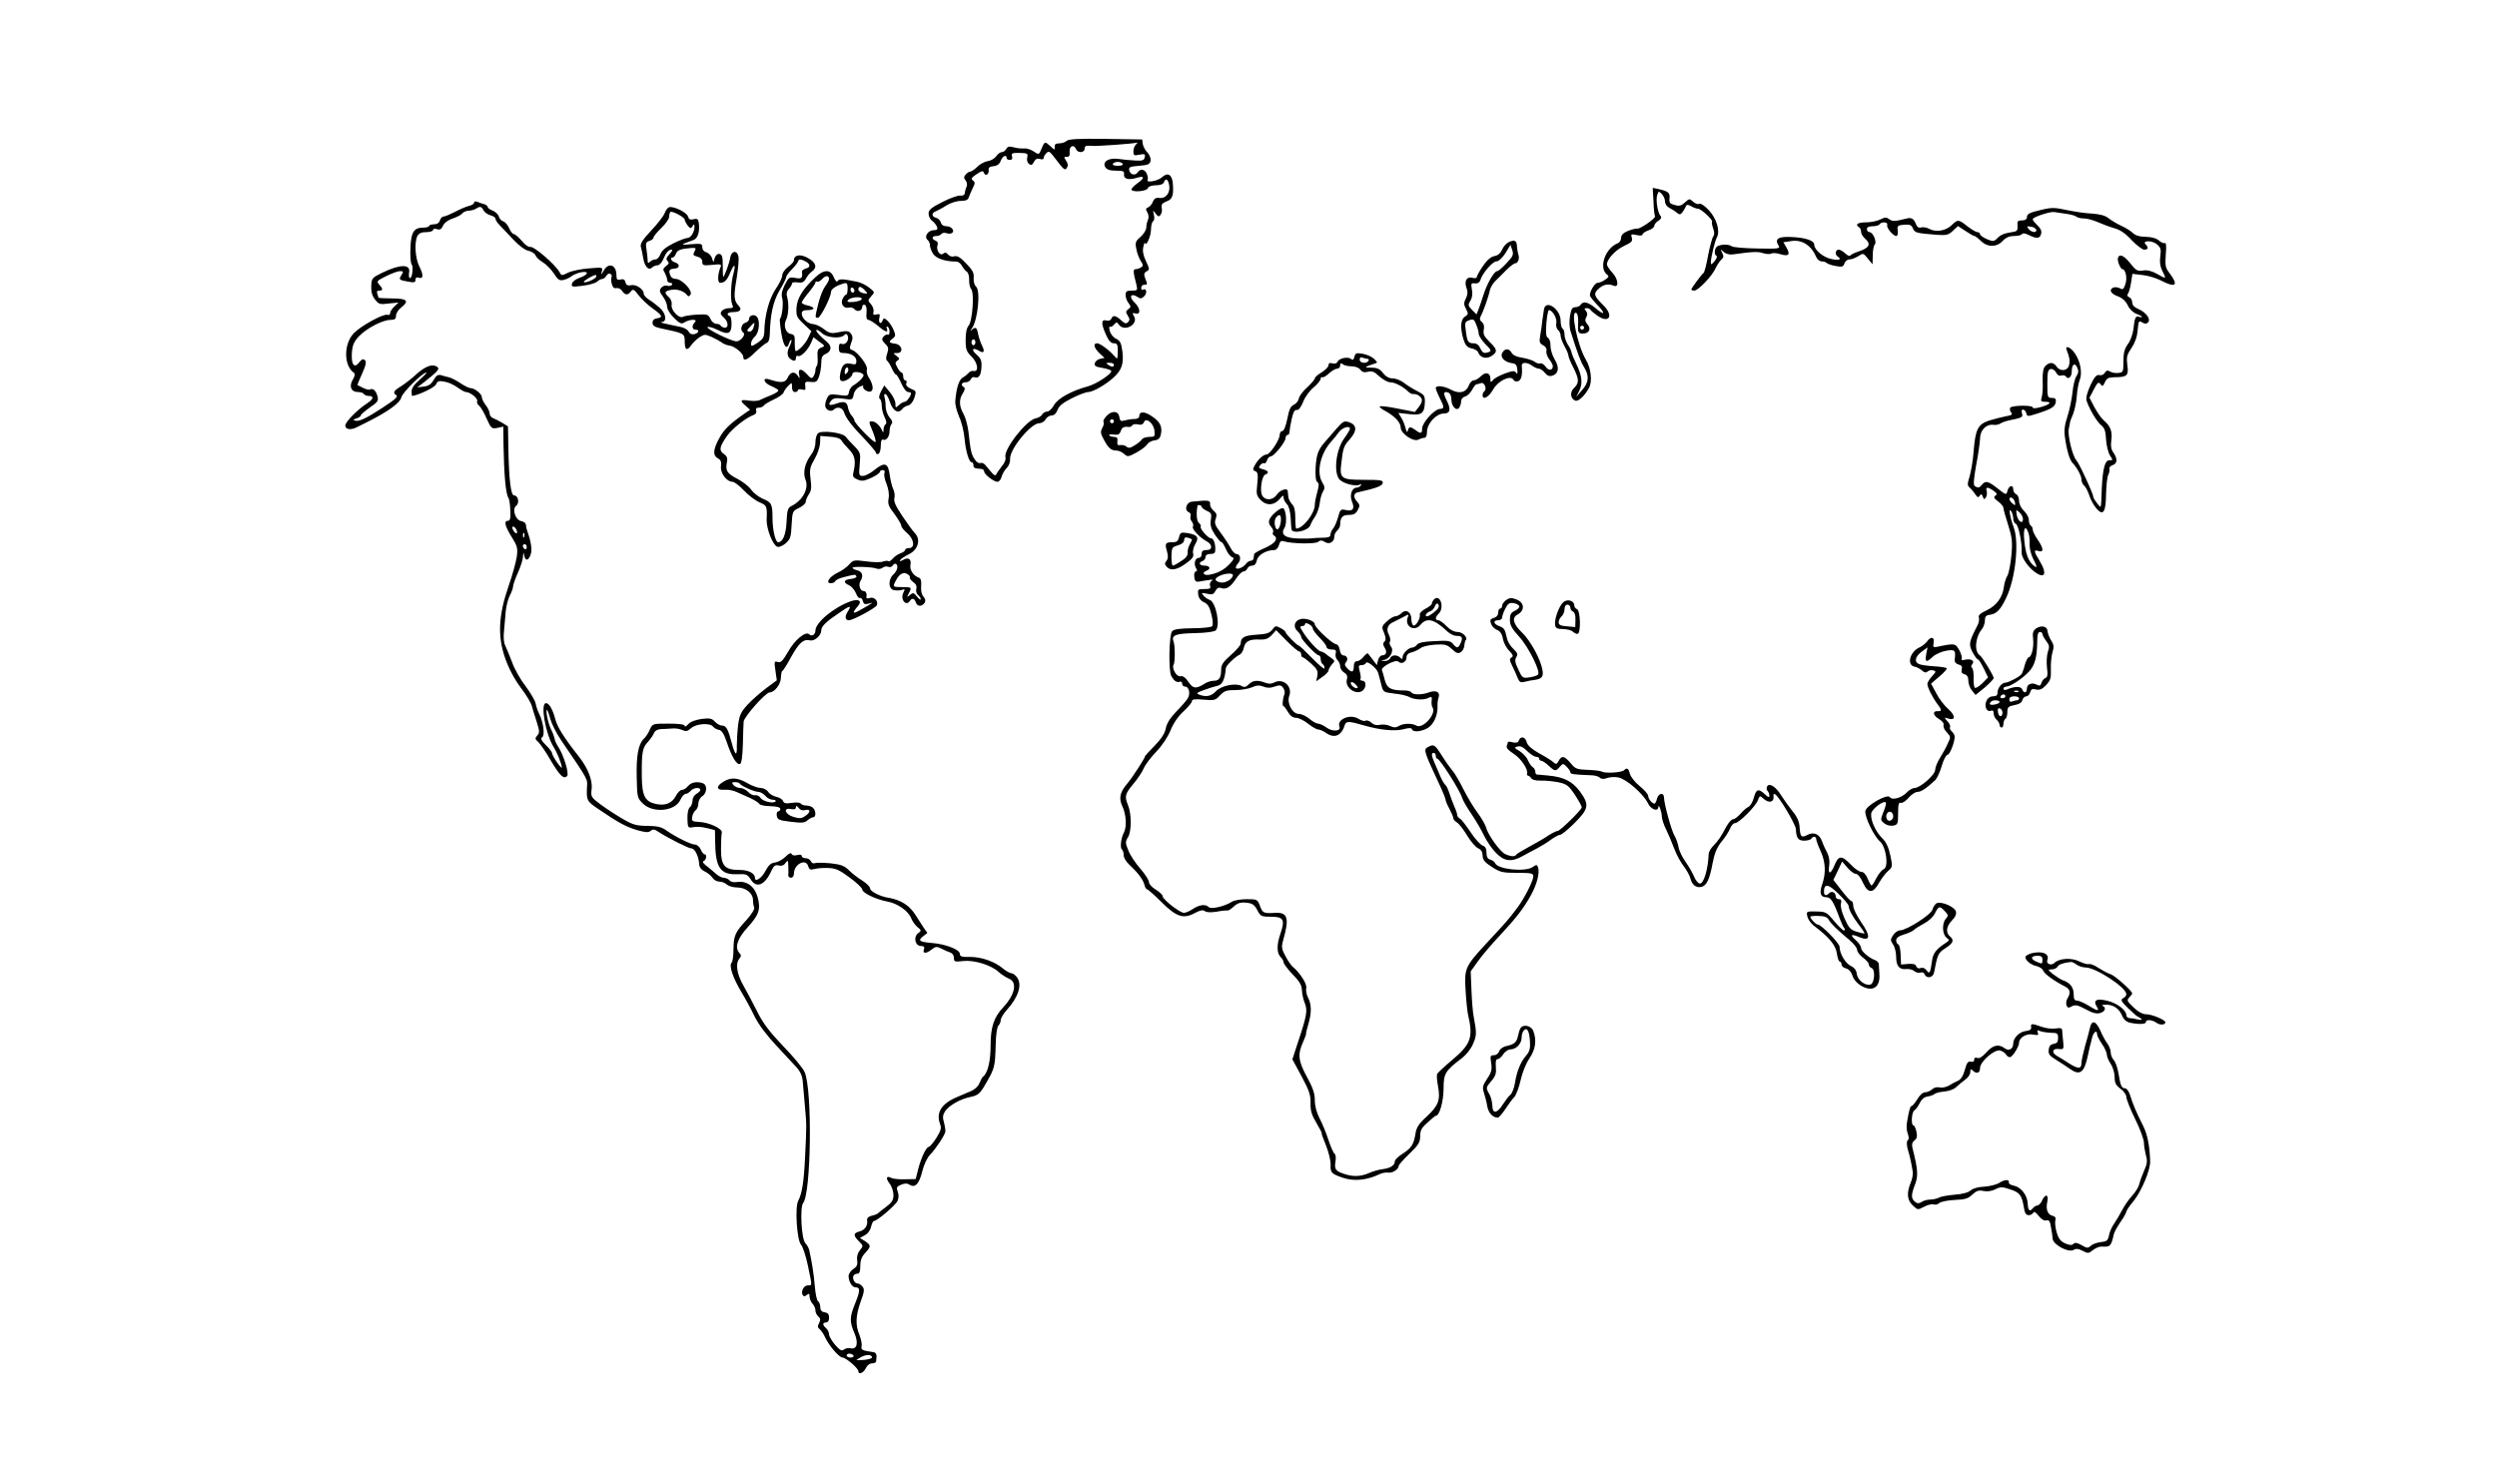 <?xml version="1.0" encoding="UTF-8" standalone="no"?> <svg xmlns="http://www.w3.org/2000/svg" width="1280pt" height="761pt" viewBox="0 0 1280 761" preserveAspectRatio="xMidYMid meet">  <g transform="translate(0,761) scale(0.1,-0.1)" fill="#000000" stroke="none"> <path d="M5468 6888 c-7 -7 -24 -13 -38 -13 -18 0 -25 -5 -23 -18 1 -17 -1 -17 -21 2 -29 27 -31 27 -46 -9 -14 -35 -14 -35 -45 -14 -13 8 -34 15 -47 13 -13 -1 -36 1 -52 6 -22 6 -31 4 -38 -9 -5 -9 -15 -16 -23 -16 -8 0 -21 -10 -29 -22 -8 -11 -27 -22 -42 -24 -15 -2 -39 -14 -53 -28 -15 -15 -32 -26 -38 -26 -6 0 -16 -7 -23 -15 -10 -12 -10 -18 0 -30 7 -9 9 -22 5 -32 -5 -10 -9 -25 -9 -33 -1 -9 -9 -14 -23 -13 -12 2 -54 -13 -93 -33 -57 -29 -70 -40 -70 -59 0 -13 8 -30 18 -37 10 -7 21 -21 25 -30 5 -14 1 -18 -16 -18 -30 0 -52 -34 -32 -50 7 -6 13 -19 12 -28 0 -9 7 -29 16 -43 17 -25 63 -40 119 -40 10 0 23 -10 29 -22 7 -12 18 -26 25 -30 7 -4 13 -23 12 -42 -1 -19 4 -40 11 -48 16 -20 6 -165 -14 -187 -10 -11 -15 -37 -15 -73 0 -49 4 -59 31 -86 32 -32 38 -79 9 -73 -8 2 -19 -3 -25 -10 -6 -7 -19 -18 -30 -24 -19 -11 -32 -50 -38 -119 -2 -16 7 -52 19 -80 13 -27 25 -77 28 -110 6 -66 23 -125 37 -125 5 0 9 -7 9 -15 0 -14 5 -17 40 -19 8 -1 15 -6 15 -13 0 -15 49 -53 68 -53 8 0 18 11 21 25 4 14 15 34 26 45 12 12 19 31 18 48 -3 48 106 182 149 182 12 0 27 9 33 20 6 11 20 20 31 20 13 0 23 10 30 28 7 20 27 37 73 60 35 18 73 32 85 32 23 0 91 39 129 74 41 37 53 70 46 131 -6 46 -11 57 -32 68 -14 6 -29 24 -33 40 -4 15 -4 25 1 22 4 -3 14 2 21 11 12 14 14 14 25 -1 29 -39 102 3 77 44 -10 16 -9 18 8 14 28 -8 25 28 -6 57 -29 27 -19 49 14 29 17 -12 23 -11 37 3 16 16 11 43 -7 33 -5 -4 -9 1 -9 9 0 9 7 16 15 16 18 0 18 1 5 34 -7 20 -6 27 8 35 16 9 15 12 -4 53 -14 30 -18 52 -13 73 4 17 7 26 8 20 4 -25 31 33 31 66 0 21 5 41 11 45 6 3 8 17 4 33 -6 25 -6 25 9 6 14 -17 17 -18 26 -5 6 8 8 24 5 35 -3 16 3 24 24 32 32 11 38 32 33 95 -5 45 -27 56 -57 28 -20 -18 -82 -29 -72 -12 3 4 1 17 -4 30 -9 24 -33 29 -46 10 -12 -20 -37 -15 -44 7 -4 18 1 21 50 25 48 4 56 8 59 27 2 12 -6 31 -17 42 -10 10 -21 30 -23 43 l-3 23 -187 3 c-140 2 -189 -1 -200 -10z m354 -20 c-7 -7 -12 -22 -12 -35 0 -20 4 -22 31 -16 27 5 31 3 27 -13 -3 -16 -11 -19 -48 -17 -25 1 -63 5 -85 8 -51 8 -86 -14 -69 -42 8 -13 24 -18 55 -18 36 0 43 -3 41 -18 -4 -24 23 -32 64 -19 42 13 44 0 4 -28 -16 -12 -30 -26 -30 -31 0 -16 77 -11 84 6 3 9 19 15 41 15 22 0 38 6 41 15 9 23 21 18 27 -12 8 -39 -15 -71 -48 -68 -19 3 -28 -2 -35 -19 -5 -13 -16 -26 -24 -29 -13 -5 -14 -10 -5 -25 7 -12 9 -27 4 -38 -5 -11 -9 -29 -9 -42 -1 -12 -14 -33 -30 -47 -25 -21 -28 -29 -21 -61 3 -20 14 -48 22 -61 14 -21 14 -26 2 -34 -8 -5 -20 -9 -28 -9 -13 0 -13 -13 5 -82 6 -26 4 -28 -25 -28 -26 0 -31 -4 -31 -22 0 -13 7 -32 15 -42 13 -17 13 -21 -1 -31 -14 -10 -14 -15 -3 -33 11 -17 11 -24 1 -34 -9 -9 -17 -7 -35 10 -27 25 -43 28 -50 8 -4 -9 -14 -12 -26 -9 -27 7 -27 -17 -1 -74 13 -30 25 -43 40 -43 17 0 20 -6 20 -42 -1 -42 -1 -42 -18 -23 -26 30 -73 65 -88 65 -22 0 -16 -24 12 -51 l26 -24 -24 -5 c-12 -3 -24 -13 -26 -23 -3 -13 6 -18 38 -23 22 -4 43 -10 46 -15 8 -13 -75 -68 -120 -80 -82 -22 -155 -62 -173 -96 -10 -18 -25 -33 -35 -33 -9 0 -21 -7 -26 -15 -4 -9 -19 -17 -33 -20 -47 -8 -165 -159 -155 -198 3 -13 -4 -31 -19 -48 -12 -16 -25 -34 -28 -41 -4 -9 -12 -5 -26 12 -12 14 -26 31 -32 38 -6 7 -17 11 -24 8 -8 -3 -21 6 -29 20 -17 24 -21 44 -32 144 -4 30 -15 70 -25 88 -23 40 -24 75 -3 106 10 16 12 26 5 31 -18 10 -12 25 9 25 11 0 23 7 27 16 3 8 11 13 18 10 22 -8 34 9 36 51 2 34 -2 45 -27 67 -28 25 -17 37 16 17 23 -15 30 -3 14 27 -7 15 -17 42 -20 60 -7 35 -13 38 -34 20 -9 -8 -8 -5 1 7 31 39 47 196 22 216 -8 7 -13 26 -12 44 3 25 -5 40 -38 74 -30 32 -46 41 -61 37 -11 -4 -24 0 -32 9 -9 11 -16 12 -26 4 -16 -13 -37 21 -28 45 4 10 0 18 -10 22 -22 9 -20 24 3 24 11 0 23 5 26 10 4 6 15 8 26 5 10 -4 23 -4 28 0 18 10 -1 35 -26 35 -16 0 -27 7 -30 19 -3 11 -13 21 -24 24 -24 6 -25 26 -1 34 9 4 34 17 54 30 21 13 53 23 73 23 25 0 37 5 41 18 3 9 12 30 20 47 13 25 13 31 1 40 -11 8 -8 14 19 32 27 18 34 19 38 6 8 -19 27 -6 24 15 -2 12 5 18 25 20 19 2 31 11 37 28 9 24 30 34 30 14 0 -5 7 -10 16 -10 11 0 15 6 12 18 -5 16 1 19 39 18 40 -1 43 -3 39 -22 -4 -13 0 -27 8 -34 12 -9 17 -7 26 10 8 15 17 19 31 15 11 -4 19 -2 19 5 0 6 6 18 14 25 12 12 17 9 37 -17 54 -71 58 -74 68 -58 7 10 6 22 -4 36 -12 19 -12 21 3 20 13 -1 17 6 15 27 -2 29 23 39 33 12 9 -21 44 -19 44 3 0 14 7 17 38 14 29 -2 212 11 232 17 2 0 -1 -4 -8 -11z m-67 -98 c4 -6 -7 -10 -25 -10 -18 0 -29 4 -25 10 3 6 15 10 25 10 10 0 22 -4 25 -10z m-755 -915 c0 -8 -4 -15 -10 -15 -5 0 -10 7 -10 15 0 8 5 15 10 15 6 0 10 -7 10 -15z m710 -115 c0 -13 -11 -13 -30 0 -12 8 -11 10 8 10 12 0 22 -4 22 -10z"></path> <path d="M8476 6578 c1 -39 5 -73 8 -76 8 -8 -76 -67 -91 -64 -7 1 -28 -4 -48 -12 -24 -10 -35 -21 -35 -36 0 -11 -8 -24 -17 -27 -64 -25 -99 -125 -56 -160 12 -9 11 -14 -9 -27 -12 -9 -29 -16 -38 -16 -14 0 -40 -41 -40 -64 0 -6 17 -27 37 -48 45 -46 40 -59 -8 -18 -37 31 -63 38 -76 18 -4 -7 -17 -13 -28 -13 -15 0 -21 -9 -27 -45 -4 -25 -3 -58 2 -75 38 -120 52 -158 70 -187 28 -46 25 -78 -10 -118 l-30 -35 16 32 c18 38 14 77 -16 138 -12 25 -23 51 -24 58 -1 8 -9 26 -19 40 -9 15 -17 37 -17 51 0 14 -4 28 -10 31 -5 3 -10 22 -10 41 0 58 -74 110 -85 60 -2 -12 -6 -39 -9 -61 -2 -22 -7 -57 -11 -77 -5 -31 -3 -38 15 -48 14 -7 20 -18 17 -29 -2 -10 4 -29 14 -42 10 -13 19 -29 19 -36 0 -23 -22 -25 -37 -3 -8 12 -20 19 -27 17 -6 -3 -20 1 -30 9 -10 7 -38 16 -63 20 -28 4 -47 13 -54 25 -13 24 -35 24 -48 0 -13 -22 11 -47 49 -53 20 -2 26 -10 28 -33 2 -21 0 -26 -6 -16 -8 11 -18 11 -58 -4 -27 -10 -55 -25 -61 -34 -11 -13 -13 -12 -13 7 0 31 -24 38 -49 13 -12 -12 -28 -21 -36 -21 -9 0 -20 -11 -25 -25 -14 -37 -48 -46 -90 -24 -38 21 -80 25 -80 9 0 -6 9 -28 20 -50 25 -49 25 -55 -1 -57 -27 -2 -89 -71 -89 -100 0 -27 -7 -28 -34 -8 -26 19 -34 19 -39 -2 -3 -13 -6 -9 -12 12 -4 17 -14 41 -22 54 l-15 24 55 -6 c64 -8 79 3 81 60 1 34 -3 39 -39 58 -22 11 -53 30 -69 43 -16 12 -41 22 -57 22 -18 0 -35 9 -49 27 -17 22 -30 28 -61 28 -39 0 -36 3 15 20 19 6 19 6 0 25 -10 10 -36 22 -57 26 -34 6 -39 4 -44 -15 -4 -16 -9 -19 -18 -11 -16 13 -62 3 -69 -15 -3 -8 -13 -11 -25 -8 -15 4 -21 1 -21 -10 0 -8 -16 -24 -35 -36 -19 -11 -35 -25 -35 -31 0 -5 -18 -26 -39 -46 -22 -19 -41 -45 -43 -57 -2 -12 -13 -26 -25 -32 -17 -7 -25 -24 -34 -72 -8 -39 -18 -63 -26 -63 -7 0 -13 -9 -13 -19 0 -26 -50 -101 -67 -101 -17 0 -46 -27 -62 -58 -10 -18 -9 -23 4 -28 13 -5 15 -17 10 -65 -6 -54 -4 -61 19 -84 30 -30 70 -26 98 9 15 18 18 18 18 4 0 -9 8 -24 17 -33 10 -10 17 -37 19 -68 2 -29 3 -55 4 -59 2 -28 86 -11 97 19 3 10 14 30 24 44 10 15 21 45 24 68 2 22 10 50 17 61 10 16 10 25 -4 47 -31 53 -9 149 47 210 11 12 28 33 38 47 17 24 57 36 57 18 0 -5 -13 -27 -29 -49 -41 -56 -55 -165 -28 -207 16 -24 87 -43 109 -30 7 4 8 2 4 -4 -4 -7 -14 -12 -21 -12 -25 0 -38 -38 -25 -70 16 -38 5 -53 -30 -45 -27 6 -30 4 -41 -37 -7 -24 -18 -50 -26 -59 -7 -8 -13 -22 -13 -31 0 -11 -12 -15 -42 -15 -24 0 -47 -2 -53 -3 -5 -1 -36 -2 -67 -1 -70 1 -95 20 -74 54 16 24 8 102 -9 102 -16 0 -60 -38 -68 -59 -5 -12 -2 -25 9 -37 9 -10 13 -22 10 -28 -4 -5 -2 -12 4 -16 25 -16 7 -41 -45 -64 -30 -13 -56 -27 -56 -32 -1 -5 -2 -15 -3 -21 0 -7 -7 -13 -14 -13 -8 0 -19 -7 -25 -16 -14 -18 -42 -30 -51 -22 -3 4 1 14 10 24 18 20 13 49 -9 49 -7 0 -21 15 -30 33 -9 17 -32 52 -51 77 -28 37 -32 49 -24 70 7 20 5 28 -10 41 -11 9 -20 24 -19 35 2 19 -7 21 -93 12 -29 -3 -41 -44 -16 -54 8 -3 12 -12 9 -20 -3 -8 0 -21 7 -29 6 -8 9 -19 5 -25 -7 -12 36 -57 70 -75 31 -16 32 -45 1 -45 -19 0 -26 -5 -26 -20 0 -11 -6 -20 -14 -20 -19 0 -28 -28 -16 -51 8 -13 7 -19 0 -19 -6 0 -10 -12 -8 -27 2 -22 8 -27 23 -25 11 2 34 6 50 8 21 4 26 3 16 -4 -8 -6 -11 -17 -8 -26 5 -13 -1 -16 -29 -16 -33 0 -35 -2 -32 -27 2 -18 12 -32 30 -41 20 -9 29 -24 38 -63 8 -32 9 -54 3 -60 -5 -5 -51 -10 -101 -10 -67 -1 -95 -5 -104 -16 -15 -19 -19 -201 -4 -228 14 -26 28 -36 44 -30 6 2 12 -2 12 -10 0 -8 6 -15 14 -15 22 0 30 -38 13 -63 -8 -12 -35 -43 -60 -68 -29 -31 -47 -59 -51 -84 -5 -25 -23 -53 -57 -88 -27 -27 -49 -52 -49 -53 0 -10 -67 -113 -92 -142 -37 -43 -44 -75 -25 -115 20 -42 24 -106 8 -136 -15 -28 -21 -80 -9 -87 4 -3 8 -15 8 -28 0 -12 12 -34 28 -48 44 -41 71 -76 78 -103 3 -14 10 -25 15 -25 4 0 37 -29 72 -64 77 -77 113 -89 172 -57 28 15 42 17 51 10 8 -7 31 -8 61 -3 26 5 52 7 56 6 4 -1 19 8 32 21 19 17 34 22 63 19 32 -3 42 -10 57 -38 17 -32 21 -34 71 -34 64 0 72 -15 48 -86 -20 -57 -20 -100 1 -121 8 -8 15 -20 15 -27 0 -7 21 -35 46 -61 36 -37 47 -55 48 -84 1 -20 8 -49 15 -65 14 -36 10 -63 -32 -189 l-32 -98 47 -87 c39 -73 47 -96 46 -137 -1 -39 6 -62 30 -102 17 -29 30 -53 27 -53 -2 0 8 -28 22 -62 14 -35 25 -80 24 -100 -2 -39 4 -46 59 -65 59 -21 126 -15 196 19 12 5 30 8 41 6 21 -3 53 17 53 35 0 5 25 33 55 62 47 45 55 59 55 90 0 29 7 43 38 70 20 19 40 35 43 35 18 0 39 74 39 139 0 77 8 91 94 156 22 17 47 48 57 73 19 43 19 57 3 142 -4 19 -9 79 -11 133 l-4 97 38 53 c20 28 69 86 108 127 88 95 122 138 162 209 32 57 47 118 37 145 -5 14 -8 14 -27 1 -38 -27 -181 -12 -193 20 -3 7 -14 15 -25 18 -13 4 -19 14 -19 35 0 22 -6 32 -20 37 -11 4 -39 34 -61 68 -23 34 -47 66 -55 70 -8 4 -14 13 -14 18 0 6 -6 25 -14 42 -8 18 -19 49 -26 69 -6 21 -16 40 -20 43 -5 3 -17 23 -26 43 -8 20 -22 52 -30 70 -17 39 -18 52 -4 52 6 0 10 -7 10 -15 0 -8 4 -15 8 -15 13 0 115 -161 127 -200 4 -14 26 -52 49 -85 22 -33 51 -82 64 -110 13 -27 40 -67 60 -87 43 -45 81 -49 139 -16 21 12 54 29 73 39 19 10 50 29 69 43 19 14 41 26 48 26 8 0 42 28 75 61 73 73 76 94 27 161 -38 52 -83 75 -164 82 -27 3 -53 5 -57 5 -5 1 -8 8 -8 16 0 7 -6 18 -13 22 -7 4 -18 20 -25 36 -6 15 -25 35 -42 46 -29 17 -29 19 -10 24 14 4 29 -4 49 -24 16 -16 37 -29 45 -29 9 0 16 -4 16 -10 0 -5 5 -10 10 -10 6 0 23 -11 38 -25 32 -30 37 -31 58 -6 16 18 17 18 35 0 11 -11 19 -23 19 -29 0 -9 15 -11 113 -15 15 -1 32 -6 38 -12 8 -8 20 -8 37 -2 13 5 40 7 58 3 40 -7 128 -84 151 -131 15 -33 52 -47 54 -20 1 20 18 -26 18 -51 1 -13 10 -42 22 -65 11 -23 30 -67 41 -97 11 -30 33 -71 49 -91 15 -20 31 -48 34 -62 9 -35 30 -50 57 -44 27 7 42 39 58 126 9 47 21 76 45 106 19 22 38 53 44 68 6 15 17 27 25 27 20 0 105 85 117 117 9 24 11 25 28 9 30 -27 58 -19 52 17 0 4 2 7 6 6 16 -1 108 -155 109 -180 2 -46 12 -59 43 -59 16 0 33 5 36 10 8 14 25 13 25 -2 0 -6 10 -34 23 -62 25 -56 28 -111 8 -169 -16 -46 -9 -67 21 -67 23 0 37 -22 69 -110 7 -19 17 -41 22 -47 6 -9 6 -13 -1 -13 -6 0 -28 22 -50 48 -39 46 -43 48 -92 49 -51 1 -51 0 -45 -26 3 -14 18 -35 32 -46 79 -60 112 -99 119 -142 3 -24 10 -43 15 -43 5 0 9 -7 9 -15 0 -8 10 -17 23 -20 15 -4 27 -18 33 -37 9 -33 54 -66 90 -67 33 -1 52 28 48 74 -1 22 -3 46 -3 53 -1 7 -9 16 -18 19 -33 12 -73 47 -73 63 0 9 -12 27 -26 39 -33 29 -26 35 18 16 56 -23 59 5 8 78 -22 32 -40 69 -40 83 0 13 -4 24 -9 24 -5 0 -28 25 -51 55 l-42 54 23 47 22 47 27 -31 c15 -18 34 -32 43 -32 10 0 25 -18 37 -46 26 -56 52 -56 83 1 12 21 33 49 46 60 23 20 23 23 11 80 -9 42 -22 69 -42 88 -34 34 -60 92 -56 126 3 23 63 69 75 57 3 -3 -2 -24 -12 -48 -16 -41 -16 -43 4 -59 12 -10 30 -14 46 -12 23 5 25 9 25 64 0 45 3 57 14 53 7 -3 25 9 39 25 14 17 35 31 46 31 19 0 47 19 92 61 9 10 24 42 33 73 9 31 22 56 29 56 12 0 37 64 37 94 0 7 -7 19 -15 26 -8 7 -12 17 -9 22 3 5 -2 19 -13 30 -18 20 -18 21 4 14 38 -12 38 15 1 48 -20 17 -48 53 -62 81 l-27 50 43 37 c24 20 40 39 37 42 -3 4 -32 8 -65 10 -32 2 -67 7 -76 11 -27 11 -21 39 13 64 l30 22 -7 -35 c-7 -42 0 -45 35 -12 15 13 45 26 69 30 44 7 48 3 42 -47 -1 -11 7 -21 20 -24 16 -4 20 -11 16 -25 -3 -14 1 -22 15 -25 13 -4 19 -14 19 -33 0 -15 8 -38 19 -51 l18 -22 47 38 c25 22 46 43 46 49 0 11 -59 109 -71 116 -30 20 -24 93 11 135 8 10 15 30 15 44 0 20 6 27 25 29 35 5 55 25 85 89 47 99 66 282 38 358 -20 53 -28 106 -14 85 6 -8 11 -25 11 -38 0 -12 6 -25 14 -28 13 -5 33 -104 29 -144 -2 -23 24 -65 57 -94 60 -50 79 -23 35 49 -30 49 -31 58 -5 50 28 -9 26 14 -5 59 -14 20 -25 43 -25 51 0 8 -4 17 -10 20 -5 3 -10 17 -10 30 0 12 -11 33 -25 46 -15 14 -25 35 -25 52 0 15 -7 30 -15 33 -8 4 -15 15 -15 26 0 26 -23 18 -30 -10 -5 -21 -7 -20 -49 13 -49 39 -63 42 -81 20 -14 -17 -20 -18 -37 -7 -8 5 -6 33 7 107 11 55 19 116 20 136 0 43 31 75 67 71 13 -2 29 1 36 6 7 5 28 13 47 17 66 13 71 16 65 36 -4 11 -2 19 5 19 7 0 14 -8 17 -18 4 -18 7 -18 51 -4 76 24 97 36 100 60 3 17 -2 22 -20 22 -22 0 -23 3 -23 72 0 60 3 73 17 76 9 2 22 -6 28 -18 7 -14 17 -19 27 -15 9 3 20 0 24 -6 10 -17 29 -1 29 24 0 38 15 51 28 23 8 -18 7 -28 -4 -45 -8 -11 -17 -49 -20 -83 -4 -35 -15 -90 -26 -123 -14 -42 -18 -72 -13 -105 9 -67 24 -117 38 -132 24 -25 47 -68 47 -86 0 -11 6 -25 13 -31 8 -6 19 -28 26 -48 6 -21 22 -51 36 -68 36 -43 50 -23 51 73 1 43 6 87 11 97 6 11 8 25 6 32 -2 6 5 14 16 18 25 8 27 32 5 64 -12 16 -15 35 -11 64 6 45 -4 72 -39 102 -13 11 -34 42 -48 68 l-25 48 22 42 c19 36 24 41 34 28 10 -14 13 -12 23 9 9 21 18 25 48 26 66 0 75 8 67 62 -5 41 -3 52 21 87 18 27 29 57 32 92 4 47 6 51 23 40 14 -8 21 -9 30 0 16 16 -9 51 -48 68 -22 9 -33 21 -33 35 0 11 -7 23 -15 26 -10 4 -12 10 -7 18 5 6 12 31 16 56 l7 46 52 -6 c29 -3 71 -16 94 -28 75 -39 92 -26 47 34 -24 31 -26 40 -22 99 4 40 2 62 -4 59 -5 -3 -18 2 -30 12 -13 12 -36 19 -68 20 -32 0 -54 7 -66 19 -10 10 -37 27 -59 37 -22 10 -52 28 -66 39 -17 14 -44 21 -85 24 -32 1 -90 10 -129 18 -60 13 -78 14 -127 2 -66 -15 -78 -21 -78 -41 0 -8 -10 -14 -25 -14 -22 0 -25 -4 -23 -27 2 -21 -2 -28 -17 -31 -51 -8 -67 -14 -85 -32 -19 -19 -23 -19 -55 -6 -19 8 -35 20 -35 25 0 6 -6 11 -14 11 -7 0 -30 14 -51 30 -45 36 -49 36 -80 6 -29 -29 -80 -38 -114 -20 -14 8 -34 11 -43 8 -13 -4 -21 2 -28 20 -9 24 -22 32 -45 26 -65 -16 -73 -16 -90 -4 -15 11 -22 11 -46 -1 -15 -8 -48 -15 -74 -15 -42 0 -58 -11 -35 -25 6 -3 10 -14 10 -23 0 -10 9 -25 20 -35 33 -28 23 -48 -32 -66 -21 -7 -40 -16 -43 -21 -3 -5 -15 0 -25 10 -11 11 -27 20 -35 20 -17 0 -20 -25 -5 -35 24 -15 7 -22 -32 -13 -43 9 -88 47 -88 74 0 21 -46 36 -118 39 -68 3 -86 -10 -65 -44 10 -16 1 -17 -108 -15 -65 1 -124 6 -131 11 -15 12 -58 11 -75 0 -15 -9 -17 -44 -4 -49 5 -1 1 -14 -10 -27 -15 -18 -19 -20 -19 -7 0 25 20 108 31 129 18 33 -2 98 -42 140 -21 23 -42 36 -49 32 -6 -4 -20 1 -31 11 -18 17 -20 16 -42 -4 -18 -17 -29 -20 -52 -13 -25 6 -29 12 -27 33 4 29 -6 37 -53 48 l-33 7 4 -69z m59 0 c0 -13 9 -27 21 -33 12 -6 30 -17 39 -25 15 -12 19 -12 31 4 7 10 15 24 17 30 3 8 11 7 26 -1 11 -7 27 -13 35 -13 16 0 80 -60 72 -67 -2 -3 0 -18 6 -34 7 -20 7 -33 0 -42 -5 -6 -17 -50 -26 -96 -8 -47 -19 -87 -23 -90 -11 -8 -63 -79 -63 -85 0 -3 7 -6 15 -6 20 0 93 76 110 116 8 17 21 36 29 43 12 10 13 18 4 35 -10 20 -10 20 8 4 12 -10 30 -15 49 -12 98 14 128 15 153 6 16 -5 35 -6 42 -2 6 4 27 3 46 -3 43 -13 53 -3 32 33 l-16 28 40 6 c55 9 103 -22 128 -81 5 -13 18 -23 28 -23 10 0 22 -4 27 -9 6 -5 27 -12 47 -15 31 -6 37 -4 43 14 4 11 15 20 26 20 11 0 31 8 45 17 25 16 26 16 49 -13 l24 -29 1 46 c0 25 5 50 10 55 13 13 -9 64 -27 64 -7 0 -13 7 -13 15 0 10 10 15 29 15 17 0 33 5 36 10 9 15 45 12 39 -3 -5 -14 30 -57 47 -57 6 0 9 12 7 28 -3 25 0 27 33 30 29 2 37 -1 45 -19 10 -23 16 -24 124 -33 48 -3 58 -1 81 21 l26 24 38 -25 c21 -14 41 -26 46 -26 4 0 19 -11 33 -25 16 -16 36 -25 57 -25 21 0 40 8 55 25 16 17 34 25 58 25 19 0 38 4 41 10 4 6 17 4 35 -5 40 -20 57 -19 63 6 4 14 -2 28 -19 44 -13 12 -24 26 -24 31 0 11 88 40 110 37 8 -1 35 -5 60 -9 25 -3 49 -10 54 -15 6 -5 23 -9 39 -9 17 0 48 -9 71 -19 23 -10 60 -24 84 -31 30 -8 57 -26 89 -61 26 -27 55 -49 65 -49 20 0 23 11 7 27 -20 20 30 22 56 2 21 -18 24 -25 19 -63 -4 -29 -1 -52 10 -74 22 -43 21 -44 -25 -17 -29 16 -52 22 -74 18 -28 -4 -36 0 -64 36 -33 41 -56 52 -64 29 -5 -15 13 -58 23 -58 16 0 26 -46 15 -77 -9 -26 -13 -30 -28 -21 -10 5 -25 7 -33 4 -25 -10 -15 -32 22 -45 24 -9 40 -24 51 -46 10 -21 28 -38 45 -44 15 -6 28 -12 28 -15 0 -3 -7 -3 -15 0 -17 7 -23 -5 -29 -65 -3 -24 -15 -58 -28 -75 -17 -24 -23 -44 -23 -88 0 -54 -1 -57 -25 -60 -14 -2 -33 1 -43 7 -14 8 -20 6 -28 -7 -5 -9 -17 -14 -27 -11 -15 3 -25 -8 -46 -52 -17 -37 -24 -65 -20 -79 13 -41 54 -111 76 -127 16 -13 22 -29 24 -73 2 -30 11 -67 20 -81 16 -24 15 -25 -4 -25 -22 0 -33 -43 -38 -145 -4 -111 -2 -103 -24 -75 -11 14 -20 29 -20 34 0 9 -18 52 -58 136 -9 19 -22 42 -29 51 -20 24 -45 129 -38 161 4 15 6 30 6 33 0 2 7 22 16 42 8 21 17 63 19 93 2 30 9 67 15 82 14 35 4 94 -24 135 -23 35 -55 46 -42 16 14 -35 17 -53 11 -76 -7 -29 -45 -33 -63 -7 -17 24 -36 25 -58 4 -11 -12 -15 -32 -14 -78 2 -33 -1 -71 -5 -83 -6 -20 -4 -23 20 -23 36 0 21 -15 -28 -28 -23 -6 -38 -7 -38 -1 0 13 -107 11 -115 -1 -4 -6 -2 -17 4 -24 9 -11 4 -15 -26 -20 -21 -4 -59 -14 -86 -22 -58 -19 -71 -45 -80 -159 -3 -44 -13 -101 -20 -126 -13 -42 -13 -48 2 -61 9 -8 21 -24 28 -34 10 -15 14 -16 21 -6 7 11 11 10 16 -4 6 -16 8 -16 16 -4 5 8 7 23 4 33 -7 21 5 22 35 1 18 -13 20 -18 10 -25 -11 -7 -8 -14 14 -30 15 -11 27 -26 27 -34 0 -7 11 -46 24 -86 20 -63 23 -86 17 -154 -4 -44 -13 -91 -20 -105 -8 -13 -16 -38 -18 -54 -6 -56 -37 -100 -87 -124 -35 -16 -46 -27 -42 -38 3 -9 0 -28 -8 -42 -43 -83 -45 -95 -25 -135 11 -20 23 -37 27 -37 5 0 18 -21 31 -47 l22 -46 -30 -31 c-17 -16 -34 -26 -38 -22 -4 4 -7 27 -6 52 1 24 -3 46 -8 50 -6 4 -6 11 2 20 14 17 -10 29 -41 21 -12 -3 -18 -1 -14 5 3 5 -2 25 -12 44 -20 36 -23 37 -113 18 -21 -4 -23 -2 -19 20 6 31 -14 35 -34 7 -8 -11 -26 -25 -40 -31 -49 -23 -65 -91 -23 -98 11 -2 28 -11 38 -20 12 -11 21 -12 28 -5 6 6 19 9 29 6 16 -4 15 -7 -6 -30 -13 -14 -24 -32 -24 -40 0 -17 27 -70 51 -102 23 -29 24 -39 3 -37 -29 2 -26 -22 5 -40 17 -10 27 -23 24 -31 -3 -8 4 -25 16 -37 21 -23 22 -25 6 -57 -8 -19 -26 -52 -40 -74 -14 -22 -25 -50 -25 -62 0 -25 -77 -93 -106 -93 -10 0 -29 -11 -41 -24 -26 -27 -74 -40 -85 -23 -12 20 -122 -43 -126 -71 -4 -30 44 -129 75 -156 32 -28 46 -132 19 -142 -9 -4 -26 -24 -37 -45 -11 -22 -22 -39 -25 -39 -3 0 -12 16 -20 35 -9 22 -21 35 -32 35 -10 0 -33 15 -51 34 -50 52 -66 52 -87 0 -20 -49 -35 -49 -27 0 3 21 -1 45 -10 63 -8 15 -21 42 -27 60 -14 38 -43 50 -76 32 -30 -16 -36 -9 -39 41 -2 28 -12 52 -37 82 -19 24 -44 59 -56 78 -27 45 -61 68 -73 49 -4 -8 -4 -18 1 -23 6 -6 10 -17 10 -25 0 -11 -6 -9 -23 7 -33 31 -45 27 -57 -19 -6 -22 -19 -43 -28 -46 -9 -4 -27 -20 -40 -35 -13 -15 -30 -28 -38 -28 -7 0 -23 -17 -34 -37 -28 -53 -41 -72 -67 -99 -13 -13 -23 -31 -24 -41 -3 -79 -25 -153 -45 -153 -8 0 -22 16 -30 36 -8 19 -28 54 -44 76 -16 22 -33 57 -36 77 -4 20 -13 45 -20 56 -15 23 -54 165 -54 195 0 29 -28 25 -36 -5 -3 -14 -9 -25 -13 -25 -12 0 -31 23 -32 39 0 9 -20 32 -44 51 -24 20 -46 47 -50 63 -7 28 -15 33 -30 18 -13 -12 -97 -17 -113 -7 -7 4 -40 8 -73 9 -56 2 -64 5 -88 35 -32 37 -46 40 -61 11 -10 -18 -13 -19 -28 -6 -9 8 -42 29 -74 46 -37 21 -58 40 -62 56 -7 28 -31 33 -40 9 -4 -11 -13 -14 -31 -10 -14 4 -25 4 -25 2 0 -2 -3 -11 -6 -20 -4 -10 8 -23 36 -41 37 -24 75 -80 68 -102 -2 -5 1 -9 6 -10 5 -1 12 -7 16 -14 5 -7 25 -12 47 -11 21 1 61 -3 89 -8 46 -10 54 -16 88 -66 20 -31 36 -60 34 -64 -6 -18 -111 -120 -123 -120 -7 0 -28 -11 -47 -23 -19 -13 -63 -39 -99 -58 -35 -19 -65 -37 -67 -41 -5 -11 -27 -10 -56 3 -27 13 -89 99 -99 139 -4 14 -24 48 -44 75 -21 28 -53 82 -72 120 -19 39 -44 81 -56 95 -12 14 -37 49 -55 78 -35 55 -40 58 -70 42 -24 -13 -21 -21 54 -182 20 -42 36 -82 36 -87 0 -6 9 -28 20 -48 11 -21 20 -42 20 -48 0 -6 9 -16 19 -22 11 -7 34 -37 52 -67 18 -30 43 -59 56 -65 16 -7 23 -19 23 -38 1 -22 11 -34 48 -58 42 -27 55 -30 129 -30 73 0 83 -2 83 -18 0 -22 -45 -111 -79 -157 -48 -64 -56 -73 -150 -174 -123 -133 -125 -138 -118 -256 3 -52 9 -106 12 -120 28 -120 16 -153 -84 -237 -38 -32 -71 -63 -74 -69 -3 -6 -1 -33 4 -60 14 -73 3 -102 -56 -157 -42 -38 -54 -57 -59 -89 -9 -56 -21 -74 -66 -103 -22 -14 -40 -31 -40 -39 0 -20 -22 -35 -61 -40 -19 -2 -51 -11 -71 -20 -44 -19 -83 -20 -129 -4 -43 14 -50 25 -43 64 3 18 1 35 -4 38 -6 3 -21 37 -33 74 -12 37 -33 87 -46 111 -14 28 -23 61 -23 90 0 35 -10 64 -40 119 -45 82 -49 117 -20 180 10 23 17 42 15 42 -1 0 3 21 11 47 18 59 18 103 -1 139 -8 16 -12 38 -9 49 5 20 -33 79 -70 109 -7 6 -24 30 -36 53 -20 37 -22 47 -13 80 33 115 25 146 -39 143 -60 -4 -66 -1 -79 35 -13 34 -14 35 -69 35 -30 0 -64 -6 -75 -13 -35 -23 -106 -40 -118 -28 -17 17 -49 13 -82 -9 -16 -11 -37 -20 -46 -20 -21 0 -109 69 -109 85 0 7 -16 22 -35 34 -19 11 -35 28 -35 38 0 10 -20 41 -44 69 -25 28 -53 70 -62 94 -16 39 -16 44 -1 69 18 31 18 118 -1 164 -18 44 -15 57 27 107 22 26 46 62 54 81 8 19 37 57 64 85 30 31 59 75 73 109 15 37 39 72 67 98 24 22 43 45 43 52 0 10 15 12 59 8 55 -5 61 -4 85 22 22 23 33 27 78 27 29 0 67 6 85 14 24 11 38 12 59 4 19 -8 37 -8 58 0 26 9 33 8 44 -7 7 -10 10 -24 6 -33 -9 -22 -12 -60 -5 -60 3 0 14 -14 23 -30 12 -20 25 -30 41 -30 13 0 41 -13 62 -30 21 -17 44 -30 52 -30 8 0 27 -8 41 -18 43 -30 79 -14 96 42 7 20 22 19 101 -4 80 -23 156 -30 198 -19 30 8 42 8 45 0 5 -16 46 -13 80 6 31 18 53 66 51 113 -1 14 2 35 6 46 8 27 -15 37 -51 24 -33 -13 -81 -13 -89 0 -3 6 -19 10 -34 10 -70 0 -90 10 -102 52 -5 22 -12 45 -15 52 -6 17 71 57 84 44 16 -16 42 -2 42 21 0 14 9 23 28 27 15 4 34 13 44 21 9 8 42 16 75 18 51 3 61 0 86 -23 22 -21 31 -24 45 -16 9 6 18 21 18 33 1 12 4 24 7 28 14 13 -15 43 -41 43 -18 0 -39 11 -57 30 -16 17 -35 30 -42 30 -17 0 -17 15 2 34 30 29 9 100 -22 75 -7 -7 -13 -17 -13 -23 0 -6 -15 -18 -33 -27 -17 -9 -31 -23 -29 -30 5 -18 -20 -60 -32 -56 -6 2 -11 16 -11 32 0 37 -27 54 -50 32 -9 -9 -24 -17 -33 -17 -9 0 -28 -12 -43 -26 -27 -25 -27 -29 -14 -59 10 -25 10 -36 2 -44 -9 -9 -8 -17 1 -32 14 -22 8 -39 -13 -39 -8 0 -17 -11 -21 -25 l-6 -25 -21 28 c-11 15 -23 29 -25 32 -2 3 -12 -5 -22 -17 -10 -13 -25 -23 -34 -23 -10 0 -16 -9 -16 -23 0 -34 -9 -38 -32 -15 -15 15 -17 22 -8 33 13 16 5 35 -15 35 -7 0 -15 12 -17 27 -2 17 -10 29 -21 31 -21 4 -107 85 -107 101 0 17 -46 34 -73 27 -32 -8 -40 -40 -16 -62 10 -9 19 -22 19 -29 0 -14 77 -95 90 -95 6 0 10 -9 10 -19 0 -11 5 -23 10 -26 6 -3 10 -13 10 -21 0 -8 -28 15 -63 51 -35 36 -66 65 -69 65 -9 0 -68 60 -68 69 0 4 -12 14 -26 21 -23 13 -27 12 -42 -8 -14 -18 -29 -23 -81 -26 -63 -4 -81 -14 -81 -46 0 -8 -23 -34 -50 -58 -38 -33 -50 -50 -50 -72 0 -44 -10 -60 -36 -60 -14 0 -35 -6 -47 -14 -46 -29 -61 -28 -85 8 -15 23 -29 32 -41 29 -19 -5 -46 40 -35 59 8 12 8 98 0 118 -13 33 9 42 108 44 57 1 101 7 108 14 25 25 1 147 -32 157 -10 3 -24 13 -31 22 -12 14 -10 15 18 9 26 -6 34 -4 43 14 7 14 17 19 27 16 27 -11 50 3 77 44 14 22 32 40 40 40 8 0 16 7 20 15 3 8 14 15 24 15 13 0 21 9 25 28 6 27 48 52 90 52 9 0 19 11 23 25 5 19 11 24 24 20 41 -13 163 -15 177 -3 11 9 19 9 35 -1 23 -14 48 0 48 29 0 10 7 23 15 30 8 7 15 21 15 30 0 37 12 50 44 50 25 0 36 6 46 25 12 22 11 27 -4 44 -20 22 -18 43 5 47 93 21 124 32 127 47 3 15 -8 17 -97 17 -117 0 -125 6 -115 87 9 77 12 86 44 122 37 42 36 72 -3 86 -27 9 -32 6 -68 -35 -21 -25 -48 -55 -59 -68 -33 -38 -42 -63 -46 -130 -2 -44 1 -69 9 -74 9 -5 9 -17 -1 -53 -7 -25 -12 -53 -12 -63 0 -44 -61 -122 -95 -122 -3 0 -5 24 -5 54 0 38 -5 60 -17 71 -9 10 -18 27 -19 39 -1 11 -3 24 -3 29 -2 17 -40 5 -55 -18 -20 -31 -61 -33 -76 -5 -13 25 -2 100 16 107 22 8 16 20 -12 27 -21 6 -24 9 -14 21 7 8 16 13 20 10 5 -3 11 4 15 15 3 11 12 20 19 20 16 0 76 74 76 94 0 9 5 16 10 16 6 0 10 7 10 15 0 7 5 37 11 65 8 36 15 50 26 48 10 -2 21 13 33 41 9 25 34 59 54 75 20 17 36 37 36 44 0 7 4 11 8 8 5 -3 20 6 35 20 14 13 33 24 42 24 8 0 15 7 15 16 0 12 4 14 13 7 6 -6 27 -11 45 -11 20 0 39 -8 46 -18 9 -12 20 -15 39 -10 21 5 33 0 58 -24 18 -16 43 -30 56 -30 23 0 64 -21 91 -47 7 -7 18 -13 23 -13 18 0 24 -2 37 -12 16 -14 15 -29 -7 -57 l-18 -23 -87 17 c-48 10 -90 15 -93 11 -3 -3 9 -13 28 -23 48 -26 79 -59 79 -84 0 -33 68 -78 93 -62 7 4 19 8 27 8 10 0 15 11 15 32 1 43 48 93 87 93 33 0 37 23 12 71 -17 34 -14 45 11 36 9 -4 15 -18 15 -35 0 -36 27 -63 41 -41 5 8 9 22 9 32 0 11 9 21 20 24 12 3 27 18 36 34 8 16 19 29 23 29 5 0 16 3 24 6 16 6 31 -32 16 -42 -5 -3 -9 -12 -9 -20 0 -28 32 -10 54 29 25 45 90 76 104 50 5 -8 15 -11 25 -7 16 6 22 33 18 77 -3 21 26 22 53 2 11 -8 26 -15 34 -15 8 0 22 -10 31 -21 12 -15 23 -20 39 -15 32 11 37 42 11 84 -12 20 -21 51 -21 69 1 18 -5 36 -12 40 -11 6 -13 24 -9 76 3 37 9 67 13 67 18 0 42 -41 38 -65 -3 -14 1 -30 8 -36 8 -6 14 -20 14 -30 0 -10 9 -34 20 -54 11 -20 20 -41 20 -48 0 -7 11 -34 25 -61 30 -60 31 -79 4 -105 -23 -21 -19 -55 6 -65 16 -6 49 25 71 66 17 33 10 99 -16 143 -44 73 -82 260 -49 240 6 -4 10 -23 9 -44 -3 -57 -1 -61 25 -61 32 0 43 25 22 48 -11 12 -13 22 -6 35 8 13 7 22 -1 33 -10 11 -9 14 3 14 8 0 17 -3 19 -7 2 -5 18 -18 36 -31 61 -43 86 -1 31 53 -48 47 -52 59 -25 84 25 23 50 28 79 16 27 -11 22 35 -7 66 -14 15 -26 33 -28 40 -5 25 40 76 87 98 39 18 45 25 40 42 -6 19 -4 20 24 14 18 -4 31 -3 31 3 0 6 14 15 30 21 17 5 30 16 30 23 0 7 9 19 21 26 14 9 18 17 11 25 -15 18 -25 82 -17 107 7 21 8 21 23 6 9 -9 17 -26 17 -38z m1903 -145 c5 -18 -23 -16 -39 3 -11 14 -10 15 11 12 13 -1 25 -9 28 -15z m-2318 -503 c0 -5 -4 -10 -10 -10 -5 0 -10 5 -10 10 0 6 5 10 10 10 6 0 10 -4 10 -10z m-1109 -160 c6 0 7 -4 4 -10 -10 -16 -45 -12 -45 6 0 11 5 14 16 10 9 -3 20 -6 25 -6z m3318 -736 c3 -16 1 -17 -13 -5 -19 16 -21 34 -3 29 6 -3 14 -13 16 -24z m-4169 -22 c0 -5 12 -14 26 -21 23 -10 26 -16 21 -46 -4 -27 0 -44 20 -75 15 -22 30 -40 35 -40 4 0 14 -16 22 -35 8 -19 22 -38 31 -41 13 -5 11 -11 -12 -36 -30 -31 -61 -47 -105 -55 -29 -4 -39 11 -13 21 24 9 17 26 -10 26 -27 0 -34 15 -10 24 8 3 15 12 15 21 0 9 9 15 25 15 20 0 25 5 25 24 0 32 -10 56 -22 56 -15 0 -59 50 -53 60 3 4 -2 13 -10 20 -11 9 -14 51 -6 88 2 6 21 1 21 -6z m4210 -63 c0 -30 -27 -11 -32 22 -4 27 -4 28 14 12 10 -9 18 -24 18 -34z m-3804 -9 c-1 -17 -7 -35 -13 -41 -15 -15 -27 39 -12 57 18 22 27 16 25 -16z m3832 -62 c5 -13 7 -39 6 -58 -1 -19 7 -52 17 -72 23 -45 24 -54 3 -37 -26 21 -41 61 -47 127 -7 63 5 85 21 40z m-4078 -216 c0 -21 -40 -44 -65 -38 -31 8 -32 20 -2 34 27 13 67 15 67 4z m1054 -167 c-5 -13 -47 -45 -59 -45 -14 0 -3 19 14 25 11 3 23 15 26 26 4 10 10 17 15 14 5 -3 7 -12 4 -20z m-158 -51 c-17 -45 34 -75 65 -38 33 40 70 31 139 -34 13 -12 33 -22 45 -22 30 0 35 -8 23 -36 -13 -29 -19 -30 -40 -5 -13 16 -27 18 -94 14 -54 -2 -83 -8 -90 -18 -6 -8 -17 -15 -24 -15 -19 0 -50 -30 -50 -49 0 -12 -3 -12 -12 -3 -17 17 -45 15 -52 -3 -3 -8 -16 -14 -28 -14 -22 2 -22 2 -2 6 30 6 51 47 35 67 -7 8 -10 20 -6 27 4 6 1 22 -6 36 -14 26 -6 51 22 63 8 4 28 14 44 22 39 21 38 21 31 2z m-486 -57 c0 -7 16 -28 35 -47 19 -19 35 -40 35 -47 0 -7 11 -13 26 -13 21 0 25 -4 21 -20 -3 -11 1 -27 9 -34 8 -8 14 -23 14 -33 0 -10 9 -24 20 -31 15 -9 19 -19 14 -36 -11 -44 53 -85 84 -54 17 17 15 48 -4 48 -8 0 -13 4 -10 9 3 4 1 22 -4 40 -7 27 -6 31 10 31 10 0 20 5 22 11 5 14 55 -26 62 -49 3 -9 10 -36 16 -59 10 -42 11 -42 68 -49 31 -3 66 -11 77 -18 26 -14 75 -16 98 -4 16 8 18 6 16 -14 -2 -13 0 -29 5 -36 20 -33 -52 -112 -84 -92 -21 13 -67 12 -89 -2 -15 -9 -25 -9 -46 0 -14 7 -37 9 -51 6 -16 -4 -31 -1 -44 11 -10 9 -24 14 -30 10 -6 -4 -22 1 -35 9 -42 28 -113 -1 -99 -39 10 -24 -34 -28 -65 -6 -16 12 -36 21 -44 21 -9 0 -29 11 -45 25 -17 14 -41 25 -55 25 -32 0 -62 56 -48 92 18 49 -31 93 -77 69 -14 -8 -29 -8 -47 -1 -39 15 -63 12 -84 -9 -14 -14 -23 -16 -36 -8 -31 17 -105 2 -132 -27 -24 -26 -51 -31 -87 -17 -15 6 -11 10 25 23 24 9 56 19 70 22 25 5 38 33 43 91 1 13 50 60 70 68 9 4 19 20 22 36 7 34 30 45 84 42 27 -1 42 5 59 23 l23 25 54 -55 c30 -30 58 -54 64 -54 5 0 10 -7 10 -15 0 -8 4 -15 8 -15 4 0 24 -15 44 -33 30 -27 35 -38 31 -62 l-6 -28 31 22 c18 12 32 27 32 33 0 6 8 20 17 31 17 18 17 19 -2 33 -11 7 -25 18 -32 24 -7 5 -17 10 -22 10 -13 0 -68 60 -92 100 -16 25 -16 30 -4 30 8 0 15 5 15 10 0 7 6 7 20 0 11 -6 20 -16 20 -23z m228 -305 c-12 -5 -39 19 -33 29 3 4 14 1 23 -9 10 -9 14 -19 10 -20z m2747 -658 c0 -10 -8 -20 -17 -22 -18 -3 -26 27 -11 42 12 11 28 0 28 -20z m-229 -457 c2 -22 18 -52 51 -96 19 -24 32 -45 31 -47 -2 -1 -20 3 -40 9 -32 10 -41 20 -62 67 -15 33 -23 65 -19 78 4 16 1 22 -11 22 -9 0 -16 6 -16 14 0 21 -20 30 -33 17 -16 -16 -27 -13 -27 7 0 44 22 41 74 -10 28 -27 51 -55 52 -61z m-102 -72 c12 -21 44 -52 106 -104 22 -18 40 -41 40 -51 0 -10 14 -28 30 -40 17 -12 30 -27 30 -35 0 -7 6 -15 14 -18 21 -8 15 -81 -7 -85 -28 -6 -65 24 -69 55 -2 19 -12 32 -31 41 -28 14 -57 64 -57 98 0 18 -94 114 -112 114 -10 0 -37 29 -38 40 0 3 19 5 42 4 30 0 45 -6 52 -19z"></path> <path d="M7721 4534 c-12 -9 -21 -22 -21 -30 0 -8 -4 -14 -10 -14 -5 0 -10 -9 -10 -21 0 -12 -8 -23 -20 -26 -11 -3 -20 -9 -20 -13 0 -21 15 -42 35 -50 15 -6 25 -20 29 -45 4 -21 19 -49 33 -62 19 -20 22 -28 11 -34 -11 -7 -10 -14 3 -41 9 -18 22 -46 28 -62 10 -24 15 -27 39 -21 15 4 36 8 48 9 37 5 47 17 41 50 -9 55 -60 149 -104 192 -46 44 -55 77 -24 93 40 22 36 64 -9 79 -21 8 -33 7 -49 -4z m67 -31 c2 -7 -8 -18 -22 -24 -21 -10 -26 -19 -26 -47 0 -27 10 -45 48 -87 49 -54 111 -180 96 -194 -5 -5 -25 -11 -44 -14 -34 -5 -37 -3 -57 41 -17 35 -19 49 -10 63 9 15 6 22 -16 43 -14 13 -29 37 -32 53 -11 49 -14 53 -40 63 -30 11 -33 30 -5 30 11 0 20 6 20 13 0 8 7 28 16 46 13 26 21 32 42 29 14 -2 27 -9 30 -15z"></path> <path d="M8013 4522 c-22 -20 -47 -90 -41 -118 2 -15 12 -19 40 -19 21 -1 43 -6 50 -13 7 -7 18 -12 24 -12 19 0 16 120 -2 127 -8 3 -14 11 -14 19 0 25 -36 35 -57 16z m37 -27 c0 -9 6 -18 14 -21 8 -3 13 -19 12 -42 l-1 -37 -42 4 c-33 2 -43 7 -43 21 0 10 7 23 15 30 8 7 15 23 15 36 0 15 6 24 15 24 8 0 15 -7 15 -15z"></path> <path d="M2430 6571 c0 -6 -12 -14 -27 -17 -16 -4 -48 -18 -72 -31 -24 -12 -50 -23 -57 -23 -7 0 -16 -9 -19 -20 -4 -13 -15 -20 -31 -20 -13 0 -24 -4 -24 -8 0 -5 -14 -9 -30 -9 -48 0 -63 -22 -66 -104 -2 -40 1 -78 6 -84 11 -13 2 -77 -10 -70 -4 2 -5 15 -3 28 9 44 -46 43 -137 -1 -53 -26 -55 -28 -57 -69 -1 -30 5 -51 20 -69 18 -24 25 -26 70 -20 l50 5 -21 -20 c-12 -11 -22 -26 -22 -34 0 -8 -6 -12 -14 -9 -19 7 -134 -55 -172 -94 -53 -55 -53 -167 1 -204 6 -5 4 -17 -7 -35 -20 -35 -8 -63 27 -63 13 0 27 -4 30 -10 3 -5 15 -10 26 -10 27 0 24 -16 -8 -37 -52 -34 -113 -96 -113 -115 0 -20 28 -24 58 -9 9 5 37 19 62 31 101 51 161 95 167 122 5 25 109 128 129 128 4 0 -11 -16 -34 -36 -28 -24 -42 -44 -42 -60 0 -13 1 -24 3 -24 35 5 114 43 122 59 8 18 15 20 45 14 19 -3 49 -17 66 -30 17 -12 36 -23 43 -23 21 0 62 -33 57 -46 -3 -7 2 -18 11 -25 8 -7 26 -37 38 -66 23 -50 25 -52 54 -47 l31 7 1 -94 c3 -153 11 -249 25 -271 5 -7 9 -36 10 -65 2 -40 -1 -53 -12 -53 -22 0 -16 -27 19 -83 29 -47 32 -57 26 -102 -4 -27 -23 -96 -43 -153 -51 -148 -56 -255 -16 -368 18 -51 47 -106 79 -149 29 -38 54 -80 57 -94 4 -14 15 -51 25 -81 15 -48 16 -57 3 -71 -12 -14 -12 -18 5 -33 10 -9 40 -52 65 -96 47 -79 66 -96 83 -79 12 12 -18 108 -44 148 -10 15 -19 34 -20 44 -2 10 -9 30 -17 45 -16 31 -31 102 -22 102 3 0 11 -21 17 -46 7 -25 31 -73 54 -107 142 -209 137 -199 134 -241 -3 -69 -1 -74 57 -113 101 -69 143 -92 200 -109 43 -12 58 -13 69 -4 12 10 20 9 39 -4 51 -33 156 -86 171 -86 17 0 37 -41 39 -80 1 -16 10 -29 29 -38 15 -7 33 -22 40 -33 6 -10 22 -19 35 -19 13 0 30 -7 38 -15 9 -8 32 -15 53 -15 44 0 81 -29 81 -65 0 -13 3 -30 6 -38 3 -8 -13 -34 -38 -62 -60 -65 -67 -82 -68 -150 0 -34 -4 -65 -10 -71 -14 -14 7 -78 50 -149 20 -33 51 -90 68 -126 21 -42 62 -97 112 -150 43 -46 90 -97 105 -113 17 -19 28 -43 30 -70 2 -22 7 -79 11 -126 9 -99 9 -97 1 -260 -6 -131 -16 -190 -35 -226 -18 -33 -7 -202 14 -225 9 -10 25 -58 35 -106 23 -109 23 -103 0 -103 -21 0 -37 -32 -26 -50 5 -8 11 -7 21 1 11 9 14 7 14 -9 0 -11 7 -27 15 -36 8 -8 15 -23 15 -34 0 -11 7 -25 15 -32 11 -9 12 -17 4 -33 -9 -16 -8 -23 2 -31 8 -6 20 -24 27 -39 19 -43 73 -107 91 -107 18 -1 81 -55 81 -70 0 -20 27 -9 38 15 7 15 20 25 32 25 11 0 21 5 21 10 5 37 2 45 -16 48 -56 8 -63 12 -58 30 2 11 -3 36 -11 57 -22 51 -20 99 6 172 19 51 20 64 9 77 -7 9 -19 16 -26 16 -15 0 -28 27 -19 41 3 5 12 9 20 9 10 0 14 12 14 39 0 29 7 48 25 67 31 34 31 39 -1 61 l-26 16 25 14 c15 7 28 25 32 43 4 16 10 30 15 30 16 0 111 81 121 103 6 14 7 32 1 47 -8 22 -6 26 17 36 19 8 31 8 44 0 28 -18 49 4 65 70 9 35 25 69 40 84 28 29 75 99 78 118 1 7 -2 28 -7 47 -8 26 -6 40 6 58 18 28 77 62 125 72 46 9 54 17 90 81 38 66 41 78 44 186 1 53 7 93 14 100 7 7 12 19 12 29 0 9 14 32 30 50 60 66 80 128 55 166 -9 13 -22 23 -29 23 -8 0 -28 11 -44 24 -42 36 -110 60 -169 60 -43 -1 -53 2 -53 17 0 20 -73 49 -139 54 -69 6 -77 12 -50 34 l23 18 -20 28 c-10 16 -28 43 -39 61 -32 52 -76 80 -140 91 -44 7 -95 33 -95 49 0 8 -18 25 -39 39 -22 13 -53 37 -69 53 -24 24 -42 30 -95 36 -35 3 -71 4 -79 1 -9 -4 -18 1 -21 9 -4 9 -16 16 -27 16 -11 0 -20 5 -20 11 0 7 -9 9 -24 5 -15 -4 -26 -1 -28 6 -3 8 -14 3 -31 -14 -15 -15 -39 -28 -54 -30 -21 -2 -33 -13 -49 -43 -19 -37 -54 -60 -54 -36 0 24 -33 41 -80 41 -75 0 -94 21 -94 106 0 38 2 76 4 84 7 20 -62 53 -115 56 -36 2 -40 4 -37 25 2 13 10 29 18 35 8 6 14 22 14 35 0 13 9 30 20 37 24 15 27 57 4 66 -30 11 -60 6 -77 -14 -9 -11 -23 -20 -32 -20 -8 0 -22 -14 -30 -30 -20 -38 -54 -52 -102 -42 -57 12 -72 42 -73 142 -1 124 3 147 32 177 14 16 28 36 31 46 4 10 18 18 34 19 15 0 42 2 58 3 17 2 40 -2 53 -8 18 -8 26 -7 45 10 26 23 96 28 112 8 5 -7 19 -15 30 -17 15 -2 26 -20 41 -64 24 -73 51 -117 67 -111 8 2 13 36 15 98 1 52 3 105 4 119 2 25 113 150 133 150 26 1 57 41 58 75 1 19 4 35 7 35 4 0 24 32 45 71 41 74 64 94 97 86 23 -6 58 25 58 51 0 21 25 45 92 90 56 39 65 40 44 7 -17 -26 -14 -45 6 -45 21 0 137 63 143 77 8 22 -14 45 -37 37 -10 -3 -18 -2 -17 3 4 20 -2 33 -15 33 -17 0 -27 33 -15 51 16 26 10 48 -16 55 -14 3 -25 9 -25 13 0 8 100 5 123 -4 9 -4 23 -2 31 4 7 6 20 9 29 5 8 -3 18 -1 22 5 10 17 25 13 25 -7 0 -11 -9 -27 -20 -37 -27 -24 -27 -72 0 -80 11 -3 29 -3 41 0 18 6 19 5 10 -13 -18 -35 14 -74 34 -42 10 16 23 12 30 -9 7 -22 32 -22 45 -1 6 10 3 21 -6 31 -10 11 -14 31 -12 55 2 25 -2 39 -11 42 -28 9 -49 40 -44 65 6 31 -10 42 -38 26 -16 -8 -20 -8 -14 0 3 6 23 19 43 29 47 22 63 73 34 106 -11 11 -41 52 -67 91 -34 51 -45 75 -40 92 3 13 0 33 -6 45 -6 12 -14 44 -18 72 -8 63 -26 69 -78 27 -21 -17 -47 -31 -59 -31 -21 0 -22 3 -17 59 5 58 4 61 -28 94 -19 19 -39 41 -45 49 -16 20 -122 33 -140 17 -8 -6 -14 -27 -14 -47 0 -22 -9 -47 -24 -66 -30 -40 -41 -90 -27 -125 19 -45 -14 -107 -73 -136 -18 -9 -21 -21 -24 -80 -3 -65 -19 -105 -43 -105 -14 0 -29 63 -29 124 0 72 -5 81 -52 100 -20 9 -46 29 -58 46 -12 17 -43 41 -70 55 -53 27 -62 42 -54 84 5 22 1 32 -16 44 -26 18 -22 37 19 95 28 37 94 90 135 105 11 4 16 13 12 22 -3 10 1 15 14 15 10 0 22 5 26 11 3 6 27 20 51 31 24 11 47 27 50 36 3 9 14 25 25 35 17 17 18 17 18 -8 0 -16 6 -25 15 -25 8 0 15 4 15 9 0 5 9 7 21 4 17 -5 20 -2 17 18 -3 21 0 24 28 21 28 -3 33 1 43 29 6 18 11 48 11 68 0 28 5 39 22 46 31 14 34 40 7 62 -36 30 -59 56 -54 61 3 3 15 -4 28 -16 26 -24 95 -30 115 -10 9 9 13 7 18 -5 8 -22 -13 -48 -32 -40 -10 4 -14 -2 -14 -21 0 -21 5 -26 26 -26 37 0 64 -18 64 -41 0 -17 -4 -20 -28 -14 -33 7 -46 -5 -55 -52 -4 -21 -2 -33 7 -36 17 -7 56 20 56 37 0 14 46 10 56 -5 5 -9 -21 -37 -52 -55 -10 -6 -20 -21 -22 -33 -3 -21 -7 -22 -52 -16 -42 6 -50 4 -59 -14 -6 -11 -11 -28 -11 -39 0 -23 29 -37 44 -22 17 17 44 11 52 -12 10 -32 41 -72 107 -140 31 -33 57 -64 57 -69 0 -6 6 -9 13 -6 6 2 12 20 12 41 0 23 4 35 11 32 17 -7 34 15 34 44 0 14 5 31 10 36 7 7 4 18 -10 34 -11 13 -20 37 -20 56 0 18 -3 39 -6 48 -3 9 -2 16 4 16 6 0 17 -19 24 -42 16 -46 43 -61 63 -35 6 8 19 16 30 18 12 3 25 18 32 39 11 34 10 36 -18 47 -19 9 -27 18 -23 28 4 8 1 15 -5 15 -6 0 -11 9 -11 20 0 11 -4 20 -8 20 -5 0 -15 12 -22 26 -12 22 -12 27 0 35 13 8 12 12 -4 24 -19 15 -19 15 3 15 35 0 25 44 -11 48 -32 4 -35 10 -11 27 14 11 15 16 4 43 -7 17 -21 38 -32 48 -17 15 -19 15 -25 0 -9 -23 -23 -10 -16 16 4 17 2 20 -15 16 -16 -4 -19 -2 -15 14 2 10 -4 28 -13 38 -17 19 -17 21 1 41 19 21 19 21 -10 44 -16 13 -43 26 -60 30 -78 16 -94 16 -101 5 -5 -8 -12 -2 -21 19 -17 41 -50 41 -95 -1 -64 -60 -93 -107 -96 -156 -2 -42 1 -49 37 -83 l39 -37 -16 -34 c-14 -30 -49 -67 -64 -68 -3 0 -5 19 -5 43 1 36 -2 42 -21 45 -25 4 -38 43 -24 71 13 24 16 80 7 114 -6 20 -4 33 8 46 9 10 16 22 16 28 0 5 13 8 29 5 23 -3 32 1 42 19 7 13 20 30 31 37 29 21 21 46 -20 69 -38 22 -72 17 -72 -11 0 -7 -13 -22 -30 -34 -17 -13 -30 -32 -30 -43 0 -12 -14 -42 -32 -68 -35 -51 -59 -139 -60 -221 -1 -28 -7 -39 -34 -57 -31 -20 -34 -21 -34 -4 0 10 9 26 20 36 22 20 28 83 9 102 -14 14 -39 6 -39 -12 0 -8 -9 -17 -20 -20 -21 -7 -27 -39 -10 -50 15 -9 -12 -45 -35 -45 -27 0 -159 66 -148 73 6 4 28 -3 51 -14 55 -28 72 -20 72 31 0 22 -4 40 -10 40 -5 0 -10 5 -10 10 0 6 13 10 29 10 35 0 46 13 28 32 -25 25 -27 49 -11 140 8 50 13 102 9 115 -8 33 -37 26 -42 -9 -3 -24 -30 -98 -36 -98 -1 0 -2 26 -2 57 0 46 -3 58 -17 61 -10 2 -19 -6 -24 -20 l-7 -23 -8 24 c-5 12 -18 25 -29 28 -12 3 -20 14 -20 25 0 19 -5 20 -57 16 -44 -4 -52 -3 -33 5 14 5 35 13 46 17 22 9 32 44 26 88 -3 19 -8 23 -27 18 -17 -4 -24 -1 -28 14 -5 20 -71 53 -96 48 -8 -2 -18 -15 -23 -29 -5 -15 -36 -55 -69 -90 -45 -48 -58 -69 -54 -84 3 -11 9 -37 12 -57 7 -44 28 -67 45 -50 7 7 20 12 29 12 9 0 22 14 30 33 13 32 26 47 43 47 5 0 0 -10 -12 -23 -17 -18 -19 -26 -10 -35 9 -9 8 -15 -8 -26 -16 -13 -17 -18 -6 -35 6 -12 12 -28 12 -36 0 -8 7 -15 16 -15 8 0 12 -5 9 -10 -4 -6 -15 -8 -24 -5 -10 3 -24 -1 -31 -10 -11 -13 -10 -21 8 -45 12 -16 22 -40 22 -53 0 -13 15 -37 35 -57 31 -30 38 -33 55 -22 27 16 69 17 52 0 -17 -17 -15 -38 3 -38 22 0 18 -17 -5 -23 -13 -3 -24 1 -30 13 -5 10 -24 21 -42 24 -93 19 -111 24 -95 25 27 2 21 44 -10 72 -16 14 -40 33 -55 42 -16 10 -28 23 -28 31 0 23 -38 49 -64 44 -18 -4 -26 0 -30 15 -3 14 -11 18 -25 14 -17 -4 -21 0 -21 22 0 53 -40 68 -65 24 -13 -23 -15 -24 -10 -5 6 22 6 22 -67 16 -40 -3 -88 -13 -106 -22 -32 -16 -34 -16 -44 3 -23 41 -134 136 -151 129 -7 -2 -26 11 -42 31 -17 19 -35 35 -41 35 -6 0 -17 13 -24 30 -7 16 -20 32 -30 35 -10 3 -20 14 -23 25 -3 11 -17 24 -31 30 -14 5 -26 14 -26 19 0 5 -8 11 -17 14 -10 2 -26 8 -35 12 -11 4 -18 3 -18 -4z m49 -40 c6 -10 22 -22 36 -25 14 -4 25 -11 25 -18 0 -6 9 -20 21 -32 11 -12 43 -45 70 -74 30 -32 61 -55 79 -58 16 -4 32 -14 35 -23 3 -9 20 -25 38 -36 18 -11 43 -37 57 -58 20 -32 28 -37 50 -32 14 4 32 12 40 19 8 7 30 16 48 20 45 8 38 -13 -9 -29 -19 -7 -36 -20 -37 -30 -4 -16 2 -17 55 -10 32 4 65 13 74 21 8 8 21 14 27 14 6 0 15 7 20 16 5 9 15 14 21 10 6 -4 9 -11 6 -16 -3 -5 -3 -21 1 -35 5 -19 12 -25 24 -22 9 2 22 -4 29 -14 14 -23 30 -24 45 -3 11 14 16 11 39 -19 15 -20 47 -50 72 -68 51 -36 55 -46 23 -51 -15 -2 -23 -10 -23 -23 0 -14 10 -21 40 -28 124 -26 125 -26 125 -68 0 -44 12 -50 34 -18 8 12 27 30 42 40 25 16 29 16 63 1 20 -9 43 -22 51 -28 8 -7 26 -14 40 -16 26 -3 70 -40 70 -57 0 -25 21 -17 61 23 24 23 51 45 59 48 10 3 15 18 16 44 3 104 17 168 50 225 19 31 34 62 34 68 0 6 13 24 29 40 16 16 31 35 33 43 4 10 10 10 31 1 32 -15 35 -33 7 -40 -11 -3 -20 -10 -19 -17 4 -32 -2 -37 -34 -31 -30 6 -34 4 -54 -35 -15 -31 -19 -50 -13 -70 7 -25 -1 -94 -12 -105 -2 -3 1 -35 7 -72 11 -68 28 -91 40 -53 4 12 9 19 12 17 2 -3 -2 -18 -10 -34 -15 -29 -12 -53 7 -65 17 -12 26 -9 26 8 0 8 5 12 10 9 13 -8 52 30 68 68 l12 28 30 -23 c30 -21 30 -23 10 -30 -18 -7 -21 -15 -19 -48 2 -21 0 -42 -4 -46 -4 -4 -7 -14 -7 -23 0 -9 -5 -23 -10 -31 -8 -13 -14 -11 -35 13 -29 31 -46 28 -38 -6 4 -19 3 -20 -7 -4 -16 25 -39 21 -52 -9 -12 -27 -34 -29 -95 -9 -39 12 -27 -20 12 -35 19 -8 35 -18 35 -22 0 -5 -17 -16 -37 -24 -21 -8 -46 -19 -56 -24 -9 -6 -35 -7 -57 -4 -45 7 -50 1 -17 -27 l22 -20 -25 -17 c-78 -54 -108 -83 -132 -127 -33 -59 -35 -90 -8 -105 15 -8 19 -18 16 -42 -4 -34 29 -78 59 -78 9 0 35 -20 58 -44 23 -25 59 -52 80 -61 38 -16 40 -20 37 -90 -1 -47 31 -129 54 -138 9 -4 27 4 43 17 24 21 28 32 31 95 4 70 5 71 38 87 19 9 34 23 34 30 0 8 7 26 16 39 13 19 15 37 9 80 -6 49 -3 61 21 102 15 26 27 63 28 82 l1 36 50 -4 c33 -2 53 -9 59 -20 5 -9 23 -29 38 -45 30 -30 36 -59 24 -112 -7 -26 -4 -32 19 -42 22 -10 33 -9 71 8 24 11 44 25 44 30 0 6 7 10 15 10 9 0 12 -6 9 -15 -4 -8 1 -34 11 -57 10 -26 14 -54 10 -74 -5 -27 0 -41 30 -79 19 -26 35 -53 35 -60 0 -7 14 -25 30 -38 36 -31 42 -77 10 -77 -11 0 -20 -4 -20 -9 0 -5 -10 -13 -22 -17 -13 -4 -31 -16 -41 -27 -9 -11 -20 -18 -23 -14 -3 3 -16 2 -28 -2 -11 -5 -50 -4 -86 1 -62 8 -66 7 -86 -15 -12 -14 -38 -33 -58 -42 -44 -21 -67 -55 -37 -55 11 0 21 5 23 11 2 5 21 15 43 20 59 15 60 15 65 4 3 -5 -10 -11 -27 -13 -39 -4 -43 -18 -10 -33 13 -6 28 -24 35 -41 6 -16 15 -27 20 -24 6 3 12 -4 15 -15 4 -16 10 -19 29 -14 30 9 24 5 -36 -29 -46 -27 -51 -22 -18 17 23 26 4 39 -38 24 -86 -31 -180 -109 -180 -150 0 -21 -19 -32 -32 -19 -18 18 -75 -29 -109 -91 -27 -46 -37 -56 -52 -51 -18 6 -19 2 -12 -44 l7 -50 -54 -40 c-29 -22 -72 -59 -94 -83 -35 -38 -43 -53 -50 -104 -4 -33 -7 -82 -7 -109 2 -58 -9 -50 -27 19 -18 68 -28 85 -49 85 -10 0 -26 9 -36 20 -16 17 -26 19 -69 14 -32 -5 -57 -14 -68 -27 -10 -11 -18 -15 -18 -9 0 8 -27 12 -83 12 -82 0 -82 0 -96 -31 -7 -17 -21 -38 -31 -47 -28 -27 -39 -88 -36 -200 2 -99 3 -104 32 -132 52 -51 166 -39 192 20 8 17 19 30 27 30 7 0 18 7 25 15 14 17 50 21 50 5 0 -5 -9 -14 -20 -20 -11 -6 -20 -21 -20 -34 0 -13 -6 -29 -14 -35 -8 -7 -13 -30 -12 -59 1 -41 3 -47 21 -44 31 5 47 4 85 -5 l35 -9 1 -59 c1 -134 27 -171 116 -167 43 2 50 -1 66 -26 29 -49 74 -30 107 45 12 25 19 30 36 26 15 -4 27 0 35 12 13 17 14 16 15 -16 1 -19 1 -40 0 -46 -1 -7 5 -13 14 -13 9 0 15 9 15 22 0 48 62 79 73 37 5 -17 11 -20 29 -15 13 4 44 7 71 6 40 -1 58 -9 111 -48 36 -26 65 -54 66 -62 1 -18 67 -50 128 -62 53 -9 109 -49 123 -86 6 -15 20 -35 32 -45 21 -17 21 -18 3 -32 -25 -19 -15 -65 15 -65 15 0 19 -5 16 -15 -10 -24 9 -26 36 -5 23 18 28 19 54 6 15 -8 36 -17 46 -20 9 -3 17 -15 17 -27 0 -20 4 -21 48 -16 55 6 142 -20 181 -56 14 -13 38 -28 54 -35 43 -18 30 -82 -31 -147 -48 -52 -64 -101 -64 -196 0 -79 -15 -142 -39 -159 -4 -3 -12 -18 -18 -33 -6 -16 -24 -33 -46 -42 -19 -8 -50 -21 -68 -29 -81 -34 -110 -80 -88 -139 8 -20 4 -34 -19 -71 -16 -25 -34 -46 -39 -46 -13 0 -40 -57 -55 -117 l-12 -48 -55 -1 c-30 -1 -61 2 -70 7 -26 13 -30 -1 -9 -29 11 -13 20 -40 20 -58 0 -27 -7 -38 -37 -61 -21 -15 -40 -31 -43 -34 -3 -3 -17 -9 -32 -12 -18 -5 -25 -13 -23 -24 4 -27 -12 -50 -40 -57 -31 -8 -32 -20 -2 -50 23 -23 23 -24 5 -46 -12 -15 -17 -33 -14 -52 3 -22 -1 -32 -20 -44 -13 -9 -24 -25 -24 -36 0 -28 18 -58 35 -58 25 0 25 -17 0 -79 -30 -73 -31 -96 -5 -156 22 -52 13 -86 -22 -77 -10 2 -24 -1 -32 -7 -11 -9 -20 -4 -45 24 -17 20 -31 44 -31 54 0 10 -7 24 -15 31 -8 7 -15 16 -15 21 0 5 7 9 15 9 9 0 15 9 15 24 0 18 -6 25 -22 28 -16 2 -23 10 -23 26 0 12 -5 26 -11 30 -7 4 -14 39 -17 77 -5 61 -15 125 -29 187 -2 9 -11 25 -20 35 -20 22 -28 183 -11 205 41 51 48 576 8 671 -7 18 -56 78 -109 132 -72 76 -105 119 -135 180 -22 44 -54 104 -70 132 -34 59 -42 113 -21 138 10 12 10 19 2 27 -28 28 -13 75 39 132 61 67 70 95 52 159 -16 54 -55 82 -105 75 -16 -3 -33 1 -39 9 -6 7 -20 13 -30 13 -10 0 -29 10 -42 23 -14 12 -35 30 -48 40 -16 12 -20 20 -11 23 13 6 17 34 4 34 -5 0 -14 11 -20 25 -6 14 -20 25 -29 25 -21 0 -98 38 -145 71 -26 19 -46 24 -98 25 -56 0 -75 5 -125 34 -33 19 -84 52 -114 74 -52 39 -53 41 -48 82 5 44 -20 107 -64 163 -79 100 -113 155 -123 196 -13 48 -31 80 -47 80 -31 0 -2 -160 39 -225 17 -26 42 -88 42 -105 0 -5 -11 7 -25 27 -14 20 -25 41 -25 47 0 5 -14 24 -32 41 -23 23 -28 34 -19 40 15 9 7 75 -14 118 -8 15 -16 39 -19 54 -2 15 -26 55 -51 89 -26 33 -58 89 -70 124 -13 34 -29 73 -35 85 -8 15 -10 44 -6 79 3 31 7 77 9 102 3 25 12 60 21 77 9 17 16 37 16 45 0 8 11 40 25 71 14 31 26 69 26 84 2 23 2 24 6 5 6 -31 21 -29 33 3 9 24 3 66 -18 124 -3 8 -6 22 -6 30 -1 8 -11 16 -23 18 -30 4 -50 62 -27 79 18 13 11 53 -11 53 -16 0 -26 78 -29 239 l-2 115 -29 18 c-17 10 -38 21 -47 24 -10 4 -18 14 -18 24 0 9 -9 29 -20 43 -11 14 -20 32 -20 41 0 16 -37 46 -57 46 -8 0 -31 11 -52 25 -21 14 -46 27 -57 30 -10 2 -29 7 -41 11 -18 5 -26 0 -40 -24 -13 -22 -26 -31 -51 -34 l-33 -4 33 25 c75 59 84 70 68 81 -23 16 -60 2 -105 -38 -22 -21 -57 -48 -77 -61 -39 -23 -46 -35 -28 -46 13 -8 -1 -21 -70 -66 -79 -52 -119 -71 -138 -66 -14 4 -13 6 6 12 12 4 22 11 22 16 0 4 21 22 46 40 40 27 45 34 39 57 -7 29 -24 44 -38 35 -5 -3 -21 1 -35 8 -15 7 -28 14 -30 15 -1 0 10 27 24 58 20 44 23 61 15 69 -9 9 -16 6 -30 -11 -25 -34 -42 -10 -37 52 3 38 11 55 37 83 40 41 121 83 161 83 22 0 28 5 28 21 0 12 11 30 25 41 45 35 33 48 -45 48 -38 0 -70 2 -70 4 0 2 -3 11 -6 20 -4 11 -1 16 10 16 20 0 20 9 0 31 -15 17 -13 19 35 43 28 14 60 26 71 26 18 0 19 -3 8 -20 -15 -23 -13 -26 35 -34 30 -6 37 -4 37 10 0 10 5 14 15 11 25 -10 27 12 6 54 -23 43 -28 127 -11 160 8 13 21 19 45 19 19 0 35 5 35 11 0 6 9 8 20 4 15 -5 23 0 31 18 7 15 26 29 50 37 22 7 44 19 50 27 6 7 21 13 33 13 11 0 28 5 36 10 21 14 28 12 39 -9z m1031 -47 c0 -5 7 -19 15 -30 13 -16 16 -17 25 -4 8 13 10 12 10 -3 0 -27 -19 -57 -36 -57 -8 0 -41 -12 -71 -27 -39 -19 -60 -37 -67 -55 -6 -16 -17 -28 -26 -28 -9 0 -21 -5 -28 -12 -9 -9 -12 -8 -12 8 0 10 -3 35 -6 55 -5 32 -3 38 15 44 11 3 21 11 21 17 0 6 18 28 40 49 22 21 40 47 40 57 0 10 3 21 6 25 8 8 73 -26 74 -39z m50 -164 c-9 -17 -7 -20 15 -26 16 -4 25 -13 25 -26 0 -19 5 -20 51 -16 43 5 49 3 43 -11 -15 -34 -17 -81 -3 -81 23 0 36 13 53 54 20 47 29 44 16 -6 -14 -47 -17 -138 -6 -160 7 -15 3 -18 -17 -18 -13 0 -30 -6 -37 -14 -9 -12 -7 -18 9 -33 24 -20 28 -53 7 -53 -8 0 -18 5 -21 10 -3 6 -14 10 -24 10 -10 0 -23 11 -29 25 -11 23 -16 25 -70 22 -32 -2 -64 -7 -71 -11 -19 -12 -63 34 -58 61 2 14 -3 29 -14 39 -26 24 -24 31 12 38 30 6 67 -7 82 -28 5 -8 10 -6 17 4 12 20 -45 80 -76 80 -14 0 -25 8 -29 21 -8 24 -4 30 24 32 27 2 27 24 1 32 -20 6 -28 25 -11 25 5 0 12 9 16 19 6 19 26 26 83 30 20 1 21 -2 12 -19z m-505 -131 c-8 -12 -56 -32 -62 -25 -5 5 46 35 60 36 5 0 5 -5 2 -11z m1195 -10 c0 -5 -9 -22 -20 -37 -12 -16 -27 -55 -35 -88 -18 -73 -18 -74 -2 -73 13 0 67 106 67 133 0 10 15 23 35 32 47 19 50 18 50 -16 0 -16 -3 -30 -7 -30 -4 0 -12 -9 -18 -21 -14 -25 5 -53 31 -46 10 3 23 -1 29 -8 14 -17 40 -9 40 12 0 8 6 13 13 10 7 -2 11 -18 9 -40 -3 -26 1 -37 10 -37 7 -1 29 -14 48 -30 38 -33 55 -38 46 -14 -3 8 -2 12 4 9 6 -3 10 -15 10 -26 0 -11 -4 -18 -9 -15 -5 3 -14 -1 -22 -10 -10 -12 -9 -19 8 -36 18 -17 19 -25 11 -50 -7 -19 -7 -32 -1 -37 5 -3 16 -21 24 -38 8 -18 17 -33 22 -33 4 0 16 -20 27 -45 11 -25 26 -45 35 -45 8 0 15 -3 15 -6 0 -14 -22 -44 -32 -44 -6 0 -20 -7 -30 -17 -17 -15 -18 -15 -18 8 0 14 -13 40 -29 59 l-28 34 -17 -31 c-10 -20 -12 -34 -6 -38 6 -3 10 -20 10 -36 0 -17 7 -43 15 -59 9 -18 11 -31 5 -35 -6 -3 -10 -16 -11 -28 0 -15 -2 -17 -6 -7 -10 26 -35 50 -54 50 -16 0 -16 -4 4 -50 11 -27 18 -52 15 -56 -8 -7 -108 96 -108 110 0 5 -7 17 -15 26 -8 9 -16 27 -18 40 -5 30 -19 35 -59 21 -37 -13 -46 -8 -27 15 10 13 24 15 61 10 47 -7 49 -6 54 21 3 17 16 33 30 40 13 6 22 8 19 3 -7 -12 23 -33 39 -27 16 7 11 39 -12 74 -8 13 -11 30 -8 39 7 18 -48 91 -75 99 -15 5 -15 10 -6 36 9 22 9 34 0 47 -11 17 -22 18 -79 6 -23 -4 -37 0 -60 18 -16 13 -40 25 -53 26 -29 1 -61 29 -61 54 0 13 8 18 30 18 17 0 30 4 30 9 0 5 -13 11 -30 15 -16 3 -30 10 -30 15 0 5 16 28 35 51 19 23 35 46 35 52 0 5 4 7 9 4 4 -3 16 3 26 14 17 19 35 19 35 -1z m130 -60 c0 -5 -4 -9 -10 -9 -5 0 -10 7 -10 16 0 8 5 12 10 9 6 -3 10 -10 10 -16z m54 2 c16 -18 16 -18 -9 -14 -14 3 -25 12 -25 19 0 19 14 17 34 -5z m-17 -45 c-2 -6 -21 -12 -42 -14 -30 -2 -36 0 -27 10 13 16 74 20 69 4z m-554 -144 c-3 -12 -12 -22 -19 -22 -18 0 -18 6 4 28 21 23 23 22 15 -6z m478 -235 c-8 -8 -11 -7 -11 4 0 20 13 34 18 19 3 -7 -1 -17 -7 -23z m-1694 -802 c9 -24 -1 -27 -15 -5 -8 13 -8 20 -2 20 6 0 13 -7 17 -15z m40 -37 c-3 -8 -6 -5 -6 6 -1 11 2 17 5 13 3 -3 4 -12 1 -19z m13 -54 c0 -8 -4 -12 -10 -9 -5 3 -10 10 -10 16 0 5 5 9 10 9 6 0 10 -7 10 -16z m1964 -155 c-2 -4 5 -14 17 -23 14 -10 20 -21 16 -35 -3 -11 1 -25 9 -32 8 -6 14 -16 14 -21 0 -6 -8 0 -19 13 -17 21 -21 22 -36 9 -17 -14 -17 -13 -7 7 17 32 16 33 -33 33 -49 0 -50 1 -33 33 18 35 39 46 59 34 10 -6 16 -14 13 -18z m-289 -3989 c3 -5 -3 -10 -14 -10 -12 0 -21 5 -21 10 0 6 6 10 14 10 8 0 18 -4 21 -10z m95 -10 c0 -4 -18 -10 -40 -12 -22 -2 -40 -2 -40 -1 0 1 12 9 27 17 27 13 53 12 53 -4z"></path> <path d="M7733 6368 c-12 -6 -27 -23 -33 -38 -8 -18 -21 -30 -40 -33 -19 -4 -38 -21 -59 -52 -17 -25 -31 -50 -31 -56 0 -5 -11 -7 -24 -3 -29 7 -42 -19 -27 -57 6 -16 4 -32 -5 -50 -11 -21 -11 -30 1 -53 13 -24 12 -28 -5 -39 -23 -14 -26 -58 -8 -117 10 -31 19 -41 41 -46 16 -3 31 -12 34 -20 10 -28 42 -37 69 -19 32 21 30 34 -11 73 -27 27 -33 39 -29 61 4 18 0 32 -10 40 -11 9 -12 18 -6 29 13 23 41 102 47 133 3 15 16 37 30 50 14 13 39 39 57 57 18 17 37 32 43 32 15 0 24 26 16 46 -3 9 -6 28 -7 42 -1 29 -12 35 -43 20z m-10 -107 c-21 -23 -42 -41 -48 -41 -15 0 -50 -59 -70 -120 -9 -30 -22 -66 -27 -79 l-9 -23 -23 23 c-21 22 -22 26 -8 48 9 15 12 35 7 57 -5 31 -4 34 16 31 15 -1 24 5 28 18 10 34 62 95 82 95 11 0 30 17 46 42 l26 43 9 -27 c8 -23 4 -32 -29 -67z m-143 -362 c0 -10 16 -34 34 -53 28 -27 32 -36 20 -40 -26 -10 -34 -7 -46 19 -7 16 -19 25 -34 25 -28 0 -33 7 -40 64 -6 42 -5 46 17 54 21 8 26 5 36 -21 7 -16 13 -38 13 -48z"></path> <path d="M5672 5477 c-12 -13 -19 -27 -15 -30 3 -4 1 -18 -6 -30 -11 -20 -10 -30 8 -62 23 -43 37 -55 65 -55 11 0 28 -8 38 -17 18 -16 21 -16 64 7 25 14 50 33 55 42 5 9 21 18 36 20 19 2 29 10 33 28 10 40 -2 67 -44 95 -39 27 -66 27 -66 1 0 -8 -10 -14 -22 -14 -13 0 -35 -3 -50 -7 -22 -6 -27 -4 -30 16 -4 33 -38 36 -66 6z m38 -27 c0 -5 -4 -10 -10 -10 -5 0 -10 5 -10 10 0 6 5 10 10 10 6 0 10 -4 10 -10z m208 -49 c3 -29 1 -31 -27 -31 -16 0 -34 -6 -38 -13 -4 -7 -21 -21 -36 -30 -22 -14 -32 -16 -42 -7 -7 6 -22 10 -32 8 -14 -2 -17 2 -15 20 2 16 -2 22 -17 22 -11 0 -22 4 -25 8 -3 5 8 6 24 4 22 -3 29 1 35 17 6 20 16 25 42 22 6 -1 14 3 18 9 3 5 17 7 29 4 16 -4 25 0 30 11 10 28 50 -5 54 -44z"></path> <path d="M6044 4856 c-5 -20 -12 -26 -33 -26 -37 0 -41 -6 -29 -46 7 -25 6 -39 -3 -50 -9 -11 -9 -17 1 -29 19 -23 53 -18 99 16 33 24 42 35 37 52 -3 11 2 33 12 49 20 34 10 46 -41 55 -33 5 -37 3 -43 -21z m66 -13 c0 -2 -5 -14 -12 -26 -7 -12 -11 -31 -10 -42 1 -13 -10 -28 -34 -42 -19 -13 -38 -23 -42 -23 -4 0 -7 21 -7 47 1 45 3 48 33 57 20 6 32 15 32 27 0 12 6 16 20 12 11 -3 20 -7 20 -10z"></path> <path d="M10436 4387 c-14 -11 -18 -22 -14 -53 5 -41 -8 -94 -23 -94 -4 0 -13 -17 -19 -37 -5 -21 -13 -43 -17 -49 -9 -13 -67 -44 -83 -44 -18 0 -40 -27 -40 -49 0 -15 -6 -21 -23 -21 -15 0 -28 -9 -34 -23 -13 -28 1 -59 22 -51 10 4 15 0 15 -14 0 -11 7 -25 15 -32 8 -7 15 -19 15 -26 0 -8 5 -14 10 -14 6 0 10 9 10 19 0 11 5 23 10 26 6 3 10 19 10 34 0 25 5 30 36 36 24 4 38 13 41 26 3 10 12 19 20 19 8 0 17 9 20 21 5 16 11 19 30 14 19 -4 31 1 51 22 23 24 27 36 25 83 -1 30 3 70 9 88 8 26 6 38 -8 59 -9 15 -17 36 -18 47 -1 26 -33 32 -60 13z m34 -28 c0 -6 9 -22 19 -35 16 -21 18 -30 9 -55 -6 -17 -8 -53 -5 -80 5 -38 3 -51 -8 -55 -8 -3 -17 -14 -20 -25 -5 -15 -10 -17 -25 -9 -25 13 -50 2 -50 -21 0 -23 -16 -25 -24 -3 -6 16 -39 16 -78 -1 -11 -4 -18 -3 -18 4 0 6 7 11 15 11 21 0 84 42 116 77 30 32 41 74 42 151 0 36 4 52 14 52 7 0 13 -5 13 -11z m-123 -295 c-3 -3 -12 -4 -19 -1 -8 3 -5 6 6 6 11 1 17 -2 13 -5z m-67 -24 c0 -5 -7 -10 -16 -10 -8 0 -12 5 -9 10 3 6 10 10 16 10 5 0 9 -4 9 -10z m70 -10 c0 -5 -4 -10 -9 -10 -5 0 -16 -3 -25 -6 -11 -4 -16 -1 -16 10 0 10 9 16 25 16 14 0 25 -4 25 -10z m-100 -19 c0 -5 -11 -11 -25 -13 -24 -5 -32 2 -18 15 9 10 43 8 43 -2z m15 -54 c0 -26 -20 -25 -23 2 -3 16 1 22 10 19 7 -3 13 -12 13 -21z"></path> <path d="M3708 3602 c-39 -23 -36 -44 5 -41 17 2 46 -3 62 -11 17 -7 49 -22 72 -32 23 -11 43 -24 45 -29 2 -6 27 -12 56 -12 34 -1 52 -6 52 -14 0 -7 -5 -13 -11 -13 -6 0 -9 -10 -7 -22 3 -20 11 -24 71 -31 57 -7 72 -6 86 7 10 9 23 16 29 16 16 0 15 33 0 48 -7 7 -22 12 -34 12 -13 0 -26 5 -29 10 -4 6 -23 7 -45 4 -31 -5 -41 -3 -46 9 -3 9 -19 19 -35 22 -17 4 -35 15 -42 26 -6 10 -23 19 -37 19 -14 0 -45 11 -69 25 -50 29 -85 31 -123 7z m84 -9 c5 -12 76 -43 96 -43 10 0 25 -9 35 -20 9 -11 26 -20 37 -20 12 0 19 -4 16 -8 -9 -14 -67 -1 -78 18 -6 9 -18 15 -27 13 -9 -2 -25 5 -35 16 -11 12 -29 21 -41 21 -13 0 -28 7 -35 15 -10 12 -9 15 8 15 11 0 22 -3 24 -7z m336 -136 c29 7 28 -12 -1 -31 -18 -13 -30 -13 -60 -4 -44 13 -54 49 -12 40 17 -3 25 0 25 9 1 10 4 9 14 -3 8 -11 20 -15 34 -11z"></path> <path d="M9927 2979 c-8 -5 -17 -19 -21 -32 -6 -26 -133 -107 -167 -107 -10 0 -26 -11 -35 -25 -14 -22 -14 -26 0 -47 9 -12 16 -41 16 -64 0 -47 17 -67 53 -62 13 1 32 -3 40 -11 9 -7 24 -11 32 -7 9 3 18 -1 21 -9 9 -24 43 -18 48 8 18 94 21 102 59 126 40 26 46 41 22 61 -22 19 -18 51 11 81 18 18 24 33 20 47 -8 24 -77 53 -99 41z m43 -41 c18 -19 18 -23 5 -38 -21 -23 -19 -80 3 -97 16 -13 16 -14 -2 -26 -50 -32 -67 -54 -72 -92 -9 -65 -13 -71 -28 -50 -8 11 -19 16 -30 12 -10 -4 -19 -1 -23 9 -4 11 -16 14 -42 12 l-36 -3 -2 50 c-1 27 -6 51 -12 53 -6 2 -11 12 -11 21 0 12 13 22 40 30 21 6 45 17 52 24 7 7 31 22 52 33 23 12 47 34 55 52 19 38 24 39 51 10z"></path> <path d="M10415 2723 c-11 -3 -24 -9 -29 -14 -14 -13 20 -46 54 -52 15 -4 31 -14 34 -24 6 -16 55 -52 114 -82 24 -13 28 -32 10 -60 -6 -10 -8 -26 -5 -35 6 -14 11 -15 28 -5 18 9 30 6 70 -15 33 -19 56 -25 73 -20 27 6 35 29 14 37 -7 3 1 6 17 6 38 1 69 -20 84 -58 9 -20 22 -31 43 -35 45 -9 78 -7 78 4 0 15 33 12 55 -4 18 -13 45 -11 45 3 0 12 -69 41 -98 41 -18 0 -41 12 -65 35 -34 32 -36 37 -22 51 8 9 15 18 15 21 0 12 -88 91 -110 98 -14 4 -41 19 -62 32 -20 14 -43 23 -50 20 -7 -2 -29 4 -49 14 -40 20 -103 16 -127 -7 -16 -17 -45 -6 -37 14 12 32 -24 48 -80 35z m55 -33 c0 -23 -1 -24 -34 -9 -30 14 -25 29 10 29 17 0 24 -5 24 -20z m174 -25 c11 -8 32 -15 46 -15 53 0 209 -102 210 -137 0 -7 -7 -16 -17 -21 -14 -8 -10 -16 28 -53 24 -23 47 -43 51 -43 3 -1 10 -5 15 -10 5 -5 -2 -6 -17 -3 -14 4 -33 7 -42 7 -10 0 -18 7 -18 15 0 26 -47 62 -97 74 -55 14 -75 3 -55 -29 16 -26 5 -25 -43 5 -22 13 -48 25 -57 25 -14 0 -18 8 -18 33 0 35 -19 59 -55 71 -11 4 -33 18 -50 31 -28 23 -29 25 -8 25 12 0 26 6 30 14 7 12 30 20 68 24 6 1 19 -5 29 -13z"></path> <path d="M10714 2343 c-3 -16 -15 -58 -25 -94 -10 -36 -19 -76 -19 -87 0 -33 -15 -34 -62 -5 -24 16 -52 33 -63 39 -30 17 -25 40 8 36 26 -3 27 -2 23 40 -3 24 -5 49 -5 57 -1 10 -10 12 -34 8 -18 -3 -50 1 -72 9 -51 18 -56 17 -53 -2 2 -12 -6 -17 -27 -20 -32 -3 -65 -35 -65 -64 0 -28 -22 -41 -44 -24 -32 23 -60 16 -93 -21 -21 -23 -37 -33 -47 -29 -10 4 -16 1 -16 -9 0 -10 -7 -13 -18 -10 -14 3 -20 -6 -30 -42 -8 -30 -20 -49 -35 -56 -12 -5 -33 -16 -47 -25 -14 -8 -35 -12 -48 -9 -13 3 -29 -1 -38 -10 -9 -8 -24 -15 -35 -15 -12 0 -28 -14 -40 -35 -12 -19 -25 -35 -29 -35 -8 0 -14 -21 -25 -87 -3 -17 -1 -43 5 -57 5 -14 6 -28 1 -30 -9 -6 -8 -30 2 -61 7 -22 17 -67 22 -103 2 -13 -3 -39 -11 -57 -21 -52 -18 -88 11 -115 25 -24 26 -24 58 -7 18 10 40 15 49 12 8 -3 22 0 29 7 8 7 42 14 79 16 53 2 69 7 90 27 21 20 33 24 57 19 20 -4 43 -1 62 9 26 13 35 13 76 -1 49 -16 59 -29 70 -94 4 -28 11 -38 25 -38 10 0 20 6 23 13 3 7 13 2 27 -16 14 -18 29 -27 40 -24 14 4 19 -4 24 -37 4 -22 8 -48 8 -56 2 -32 82 -74 108 -58 12 8 25 6 46 -5 27 -14 31 -14 53 4 14 11 34 19 45 18 44 -3 48 2 62 64 2 10 18 38 34 62 17 24 30 48 30 53 0 5 16 30 37 54 41 52 86 158 85 203 -2 77 -13 136 -35 181 -36 71 -54 114 -67 157 -6 20 -18 37 -25 37 -19 0 -25 12 -35 75 -5 31 -16 62 -25 71 -8 8 -15 26 -15 38 0 13 -8 34 -18 47 -10 13 -26 43 -36 67 -22 48 -43 54 -52 15z m-201 -28 c33 0 37 -3 37 -27 0 -20 -6 -27 -22 -30 -16 -2 -24 -11 -26 -30 -3 -22 4 -31 40 -53 24 -15 55 -35 70 -46 50 -35 72 -18 90 66 5 22 10 45 11 50 2 6 7 25 11 43 7 31 26 45 26 19 0 -7 11 -29 25 -49 14 -20 25 -45 25 -55 0 -10 9 -31 20 -48 11 -16 20 -47 20 -67 0 -30 6 -42 30 -60 17 -12 30 -31 30 -42 0 -11 20 -62 45 -113 25 -50 45 -105 45 -120 0 -15 5 -45 10 -65 9 -30 7 -45 -9 -80 -10 -24 -22 -55 -25 -70 -4 -15 -20 -41 -36 -58 -16 -17 -39 -50 -51 -73 -12 -23 -31 -55 -42 -71 -11 -15 -23 -42 -26 -60 -6 -27 -12 -31 -41 -34 -19 -2 -43 -10 -52 -19 -15 -13 -20 -13 -47 3 -23 13 -34 15 -42 7 -8 -8 -19 -8 -42 2 -23 10 -34 23 -44 56 -7 24 -10 52 -7 62 4 13 0 20 -15 24 -25 6 -35 34 -26 73 8 37 -11 41 -27 5 -6 -14 -17 -25 -23 -25 -7 0 -18 -7 -25 -15 -16 -20 -24 -11 -26 27 -2 41 -35 82 -70 89 -16 3 -28 10 -26 17 3 17 -24 15 -52 -4 -14 -8 -47 -16 -75 -18 -31 -1 -57 -9 -69 -19 -12 -11 -42 -19 -81 -22 -34 -3 -71 -9 -81 -15 -10 -5 -30 -10 -44 -10 -15 0 -35 -5 -45 -12 -15 -9 -23 -9 -35 1 -20 17 -20 35 1 89 17 44 14 78 -13 185 -5 20 -2 31 10 40 12 9 15 20 10 45 -4 17 -10 32 -15 32 -14 0 -10 68 4 77 8 4 20 22 28 38 9 19 23 31 39 33 14 2 30 8 37 13 6 6 29 11 51 13 21 2 48 11 59 22 11 10 32 28 46 38 15 10 27 28 27 39 0 16 3 18 12 9 20 -20 38 -14 38 12 0 34 76 99 104 90 12 -4 25 -13 29 -20 4 -8 13 -14 20 -14 13 0 47 54 47 74 0 26 38 49 71 42 26 -5 30 -3 25 10 -5 13 -2 14 11 8 10 -4 35 -8 56 -9z"></path> <path d="M7794 2338 c-4 -6 -10 -25 -13 -41 -7 -32 -20 -42 -63 -51 -15 -4 -30 -15 -33 -26 -4 -11 -15 -20 -27 -20 -18 0 -20 -4 -14 -40 5 -33 2 -47 -21 -81 -23 -35 -25 -44 -16 -72 6 -18 14 -49 17 -69 6 -34 28 -58 54 -58 5 0 22 19 38 43 15 23 36 52 47 63 10 12 24 51 32 86 8 37 26 83 44 110 33 48 39 95 21 142 -10 28 -52 37 -66 14z m49 -73 c2 -32 -4 -49 -20 -67 -27 -30 -48 -81 -57 -140 -4 -25 -14 -52 -23 -60 -9 -7 -26 -30 -39 -50 -30 -48 -54 -50 -54 -5 -1 17 -7 43 -15 57 -19 33 -19 34 11 69 21 25 25 39 22 71 -2 27 0 40 9 40 7 0 20 11 29 25 9 14 26 25 37 25 29 0 57 29 57 60 0 14 5 31 12 38 17 17 29 -7 31 -63z"></path> </g> </svg> 